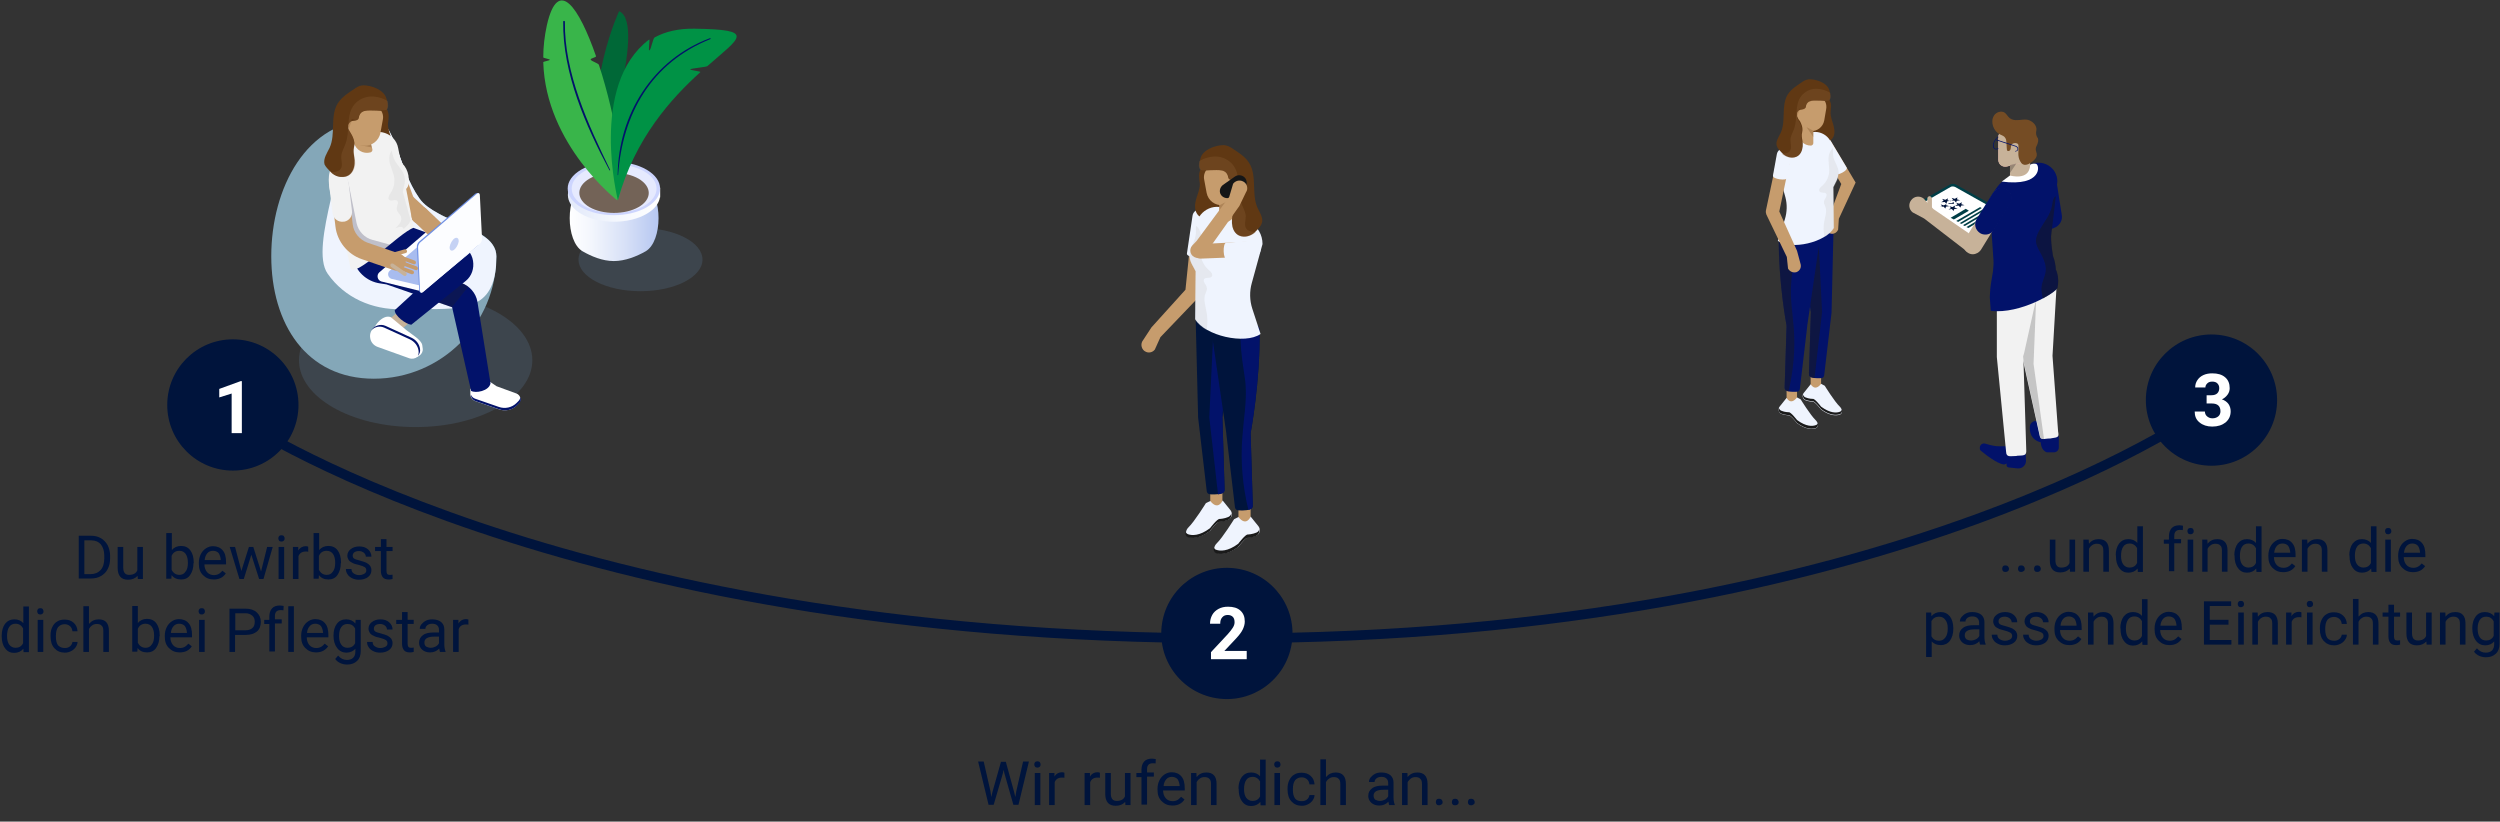 <?xml version="1.0" encoding="utf-8"?>
<!-- Generator: Adobe Illustrator 26.5.2, SVG Export Plug-In . SVG Version: 6.00 Build 0)  -->
<svg version="1.1" id="Ebene_1" xmlns="http://www.w3.org/2000/svg" xmlns:xlink="http://www.w3.org/1999/xlink" x="0px" y="0px"
	 viewBox="0 0 1028.5 338" style="enable-background:new 0 0 1028.5 338;" xml:space="preserve">
<rect x="0" y="0" width="1028.5" height="338" fill="#333333" stroke="none"/>
<style type="text/css">
	.st0{fill:none;}
	.st1{opacity:0.2;fill:#688DB8;enable-background:new    ;}
	.st2{fill:#84A7B8;}
	.st3{fill:#EFF4FE;}
	.st4{fill:#603813;}
	.st5{fill:#C7B299;}
	.st6{fill:#FFFFFF;}
	.st7{fill:#02126A;}
	.st8{fill:#C69C6D;}
	.st9{fill:url(#XMLID_00000087409345123824980030000013455420879102981288_);}
	.st10{opacity:0.3;}
	.st11{fill:#231F20;}
	.st12{fill:#FCFDFF;}
	.st13{fill:#A8BCEF;}
	.st14{fill:#F2F2F2;}
	.st15{opacity:0.3;fill:#48486A;enable-background:new    ;}
	.st16{fill:#6E8FE4;}
	.st17{fill:#C5D2F4;}
	.st18{opacity:0.3;fill:#754C24;enable-background:new    ;}
	.st19{fill:#8C6239;}
	.st20{fill:#CCCCCC;}
	.st21{fill:#006837;}
	.st22{fill:url(#XMLID_00000120533910795850500450000008225854137401608110_);}
	.st23{fill:url(#XMLID_00000083795470338268121620000014523028435896599709_);}
	.st24{fill:#CDD5FE;}
	.st25{fill:#E6EAFE;}
	.st26{fill:#736357;}
	.st27{fill:#39B54A;}
	.st28{fill:#009245;}
	.st29{fill:none;stroke:#00143C;stroke-width:4;stroke-linecap:round;stroke-miterlimit:10;}
	.st30{fill:#00143C;}
	.st31{enable-background:new    ;}
	.st32{fill:#1A1A1A;}
	.st33{opacity:0.5;fill:#1A1A1A;enable-background:new    ;}
	.st34{opacity:0.5;}
	.st35{fill:#003E46;}
	.st36{opacity:0.5;fill:#999999;enable-background:new    ;}
	.st37{fill:#F2B1B5;}
	.st38{fill:#754C24;}
	.st39{opacity:0.3;fill:#231F20;enable-background:new    ;}
	.st40{fill:#151617;}
</style>
<g id="Ebene_1_00000031898631567411093680000012735806706325550015_">
	<rect x="87.8" y="-150.9" class="st0" width="831.5" height="153.3"/>
	<g>
		<g>
			<ellipse class="st1" cx="171" cy="148.2" rx="48" ry="27.5"/>
			<path id="XMLID_1285_" class="st2" d="M204.2,105.4c0,27.8-22.6,50.4-50.4,50.4s-42.2-22.6-42.2-50.4s14.4-56.2,42.2-56.2
				c8.9,0,9.5,19.4,18.8,32.5C179.4,91.5,204.2,93.4,204.2,105.4z"/>
			<path class="st3" d="M153.8,49.1c-5.2,0-9.9,1-14.1,2.8c4.9,10.7-12.9,49.4-4.9,60.7c6.9,9.9,18.4,14.9,30.3,14.6
				c21.1-0.5,36.9,3,38.9-17.1c0.1-0.6,0.1-1.2,0.1-1.8c0-0.1,0-0.2,0-0.3c0-0.8,0.1-1.7,0.1-2.5c0-1.9-0.6-3.5-1.6-4.9
				c-0.8-1.2-1.9-2.2-3.3-3.2c-0.7-0.5-1.4-0.9-2.1-1.4c-1.9-1.1-4-2.2-6.2-3.2c-0.9-0.4-1.8-0.8-2.7-1.2c-1.8-0.8-3.6-1.6-5.3-2.4
				c-0.9-0.4-1.7-0.8-2.5-1.3c-3.3-1.8-6.1-3.7-7.9-6.2C163.3,68.5,162.7,49.1,153.8,49.1z"/>
			<g id="XMLID_971_">
				<g id="XMLID_00000163059254142839189370000013462480315779746467_">
					<path class="st4" d="M148.1,54.7c-0.1-1.2-0.4-2.5-0.4-3.7c0.1-3.2,2.5-5.8,4.8-8l5.3,0.1c1.3,1.2,2.1,3,2.1,4.8
						c0,1-0.2,1.9-0.3,2.9c-0.1,2.2,0.9,4.3,1.5,6.5s0.8,4.6-0.6,6.4c-0.6,0.7-1.4,1.3-2.2,1.7c-2.8,1.4-6.6,1.7-8.7-0.7
						c-1.1-1.3-1.4-3.1-1.5-4.8C148,58.1,148.2,56.4,148.1,54.7z"/>
				</g>
				
					<rect id="XMLID_1284_" x="159" y="128" transform="matrix(0.759 -0.651 0.651 0.759 -45.569 139.167)" class="st5" width="12.5" height="6.4"/>
				<path id="XMLID_1283_" class="st6" d="M195.5,165l9.8,3.4c2.5,0.9,5.4,0.3,7.3-1.6l0.8-0.8c1.3-1.3,0.8-3.4-0.9-4.1l-8.2-3
					L197,154l-3.5,6.2l0,2.1C193.6,163.5,194.4,164.6,195.5,165z"/>
				<path id="XMLID_1282_" class="st7" d="M213.3,165l-0.8,0.8c-1.9,1.9-4.8,2.5-7.3,1.6l-9.8-3.4c-0.8-0.3-1.4-0.9-1.7-1.7v0
					c0,1.2,0.8,2.3,1.9,2.7l9.8,3.4c2.5,0.9,5.4,0.3,7.3-1.6l0.8-0.8c0.8-0.7,0.9-1.8,0.6-2.6C214,164,213.7,164.6,213.3,165z"/>
				<g id="XMLID_1280_">
					<path id="XMLID_1281_" class="st8" d="M173.4,92.1c-1.1,0.2-2.2-0.1-3.1-0.9l-5.7-5.3c-1.4-1.3-1.5-3.6-0.1-5.1
						c1.4-1.4,3.6-1.5,5.1-0.2l5.7,5.3c1.4,1.3,1.5,3.6,0.1,5.1C174.8,91.6,174.1,92,173.4,92.1z"/>
				</g>
				<g id="XMLID_1278_">
					<path id="XMLID_1279_" class="st8" d="M167.8,86.8c-1.7,0.3-3.4-0.6-4-2.3L155.4,62c-0.7-1.8,0.3-3.9,2.1-4.6s3.9,0.3,4.6,2.1
						l8.3,22.5c0.7,1.8-0.3,3.9-2.1,4.6C168.2,86.7,168,86.7,167.8,86.8z"/>
				</g>
				<g id="XMLID_1276_">
					
						<linearGradient id="XMLID_00000019680376094880345930000006279519481451602093_" gradientUnits="userSpaceOnUse" x1="849.277" y1="1108.133" x2="859.882" y2="1108.133" gradientTransform="matrix(0.983 -0.185 -0.185 -0.983 -473.693 1314.864)">
						<stop  offset="0" style="stop-color:#9DB3ED"/>
						<stop  offset="1" style="stop-color:#FFFFFF"/>
					</linearGradient>
					<path id="XMLID_1277_" style="fill:url(#XMLID_00000019680376094880345930000006279519481451602093_);" d="M164.9,78.9
						c-1.9,0.4-3.9-0.6-4.6-2.5L155,62.1c-0.8-2.1,0.3-4.4,2.4-5.2s4.4,0.3,5.2,2.4l5.3,14.3c0.8,2.1-0.3,4.4-2.4,5.2
						C165.3,78.8,165.1,78.9,164.9,78.9z"/>
				</g>
				<g id="XMLID_1274_">
					<path id="XMLID_1275_" class="st7" d="M193.8,160.8l-7.8-34.4L159,117l-2.6-0.4c-5.7-0.8-10.2-5.1-11.2-10.7l-0.5-2.7
						c-0.6-2.9,1.4-5.7,4.3-6.3c2.9-0.6,5.7,1.4,6.3,4.3l0.1,0.5c0.2,1.1,0.7-0.1,1.8,0.1l4.9,2.6l27.7,12c3.4,1.2,6,4.2,6.6,7.7
						l5.4,33.6C201.2,160.9,195.6,161.9,193.8,160.8z"/>
				</g>
				<g id="XMLID_1272_" class="st10">
					<path id="XMLID_1273_" class="st11" d="M192.6,118c-0.9-0.7-1.8-1.2-2.9-1.6l-7.6-3.3l-9.4,8.7l13.2,4.6L192.6,118z"/>
				</g>
				<g id="XMLID_1270_">
					<path id="XMLID_1271_" class="st7" d="M169.2,133.6c-2.2-0.2-6.9-3.7-6.8-6l19.7-18.1l-23.1-4.6c-2.8-1-5.2-8.2-4.2-11
						s4.1-4.2,6.9-3.2l27.3,9.9c3,1.1,5.1,3.6,5.6,6.7s-0.5,6.2-2.9,8.2L169.2,133.6z"/>
				</g>
				<g id="XMLID_1266_">
					<path id="XMLID_1268_" class="st12" d="M174,120l-17.1-4.2c-1.7-0.5-2.1-2.7-0.8-3.8l21.4-18.4l19.7,7.2L174,120z"/>
					<path id="XMLID_1267_" class="st13" d="M175.9,118.2l-14.9-3.5c-1.4-0.5-1.8-2.3-0.7-3.3l19.6-16.8l17,6.2L175.9,118.2z"/>
				</g>
				<path id="XMLID_1269_" class="st14" d="M150.2,56.3l-11.9,10.2c-3.7,3.2-3.4,8-2.4,12.7c2.2,9.5,7.5,25.5,8.2,30.7
					c0.8,6,20.4-14.4,26.1-16.2l-6.4-32.8C162.7,54.8,155.1,52.1,150.2,56.3z"/>
				<path id="XMLID_999_" class="st15" d="M153.3,98.7c-3.3-0.8-5.9-3.6-6.6-6.9L143.3,75c-0.4-1.9-2.3-3.2-4.2-2.8
					c-1.9,0.4-3.2,2.3-2.8,4.2l3.2,16.1c0.4,1.3,0.8,2.6,1.1,3.9c1.9,4.6,6,8.1,10.9,9.3l2.2,0.6c2.2-1.7,4.6-3.7,6.9-5.6
					L153.3,98.7z"/>
				<g id="XMLID_997_">
					<path id="XMLID_998_" class="st8" d="M164,111.3c-0.6,0.1-1.2,0.1-1.8-0.1l-13.4-4.6c-5.8-2-10.1-7.3-10.8-13.4l-2-17
						c-0.2-2,1.2-3.8,3.1-4c2-0.2,3.7,1.2,4,3.1l2,17c0.4,3.4,2.8,6.3,6,7.5l13.4,4.6c1.9,0.6,2.9,2.7,2.2,4.6
						C166.3,110.2,165.2,111.1,164,111.3z"/>
				</g>
				<path id="XMLID_994_" class="st8" d="M170.1,108.7l-6.2-2.3c-0.4-0.2-0.6-0.6-0.5-1l0,0c0.1-0.4,0.6-0.6,1-0.5l6.2,2.3
					c0.4,0.2,0.6,0.6,0.5,1l0,0C171,108.7,170.6,108.8,170.1,108.7z"/>
				<path id="XMLID_993_" class="st8" d="M166.9,104.1l-6.4,1.8c-0.4,0.1-0.9-0.1-1-0.5l0,0c-0.1-0.4,0.1-0.9,0.5-1l6.4-1.8
					c0.4-0.1,0.9,0.1,1,0.5l0,0C167.6,103.6,167.3,104,166.9,104.1z"/>
				<path id="XMLID_992_" class="st8" d="M170.9,111.1l-6.2-2.3c-0.4-0.2-0.6-0.6-0.5-1l0,0c0.1-0.4,0.6-0.6,1-0.5l6.2,2.3
					c0.4,0.2,0.6,0.6,0.5,1l0,0C171.8,111.1,171.3,111.3,170.9,111.1z"/>
				<path id="XMLID_991_" class="st8" d="M169.3,112.8l-6.2-2.3c-0.4-0.2-0.6-0.6-0.5-1l0,0c0.1-0.4,0.6-0.6,1-0.5l6.2,2.3
					c0.4,0.2,0.6,0.6,0.5,1l0,0C170.2,112.7,169.7,112.9,169.3,112.8z"/>
				<path id="XMLID_990_" class="st5" d="M166.1,113.4l-5.2-3.6c-0.3-0.2-0.4-0.7-0.2-1.1l0,0c0.2-0.3,0.7-0.4,1.1-0.2l5.2,3.6
					c0.3,0.2,0.4,0.7,0.2,1.1l0,0C166.9,113.6,166.5,113.6,166.1,113.4z"/>
				<g id="XMLID_988_">
					<path id="XMLID_989_" class="st8" d="M181.3,99.5c-1.1,0.2-2.2-0.1-3.1-0.9l-7.8-7.4c-1.4-1.3-1.5-3.6-0.1-5.1
						c1.4-1.4,3.6-1.5,5.1-0.2l7.8,7.4c1.4,1.3,1.5,3.6,0.1,5.1C182.7,99,182,99.3,181.3,99.5z"/>
				</g>
				<g id="XMLID_984_">
					<path id="XMLID_987_" class="st16" d="M196.9,79.4l-0.4,0c-0.4,0-0.7,0.1-1,0.3l-23.2,19.8c-0.5,0.5-0.9,1.4-0.8,2.1l1,18.2
						c0,0.2,0.1,0.3,0.3,0.4l0.4,0.2l23.8-20.5c0.6-0.5,0.9-1.4,0.8-2.1L196.9,79.4z"/>
					<path id="XMLID_986_" class="st12" d="M197.4,80.1c-0.1-0.7-0.7-0.9-1.2-0.4l-23.4,20.1c-0.5,0.5-0.9,1.4-0.8,2.1l0.8,17.9
						c0.1,0.7,0.7,0.9,1.2,0.4l23.5-20c0.5-0.5,0.9-1.4,0.8-2.1L197.4,80.1z"/>
					<path id="XMLID_985_" class="st17" d="M187.1,98c-1,0.6-1.9,2.2-2.1,3.5s0.6,2,1.6,1.4c1-0.6,1.9-2.2,2.1-3.5
						C188.8,98.1,188.1,97.5,187.1,98z"/>
				</g>
				<g id="XMLID_972_">
					<path id="XMLID_975_" class="st6" d="M160.8,130.5l6.5,5.4c2,1.6,6,3.9,6.4,6l0.2,1.4c0.4,2.2-2.1,4.4-4.5,3.5l-13.1-4.7
						c-1.6-0.6-2.8-2-3-3.7l0,0C152.6,134.9,157.4,129,160.8,130.5z"/>
					<path id="XMLID_974_" class="st6" d="M158.8,134.1l10.5,4.8c1.9,0.9,3.3,2.6,3.6,4.7l0,0c0.4,2.6-2,4.6-4.5,3.8l-13.1-4.7
						c-1.6-0.6-2.8-2-3-3.7l0,0C151.7,135.4,155.4,132.6,158.8,134.1z"/>
					<path id="XMLID_973_" class="st7" d="M169.2,138.9l-10.5-4.8c-2.3-1.1-4.9,0-6,1.9c1.3-1.5,3.4-2.1,5.4-1.2l10.5,4.8
						c1.9,0.9,3.3,2.6,3.6,4.7l0,0c0.1,0.8,0,1.5-0.3,2.1c0.7-0.7,1.1-1.8,0.9-2.9l0,0C172.5,141.5,171.2,139.8,169.2,138.9z"/>
				</g>
				<path id="XMLID_995_" class="st14" d="M141.6,91.2c-0.1,0-0.2,0-0.3,0c-2.2,0.3-4.2-1.3-4.5-3.5l-1.4-11.6
					c-0.3-2.2,1.3-4.2,3.5-4.5c2.2-0.3,4.2,1.3,4.5,3.5l1.4,11.6C145.1,88.9,143.7,90.8,141.6,91.2z"/>
				<path id="XMLID_00000130614486175299563300000004037237528752953226_" class="st8" d="M152.4,62.7L152.4,62.7
					c0.6-0.2,0.9-0.7,0.8-1.3l-2.6-9.7l-6.4,1.7l1.4,5.3C146.4,61.7,149.4,63.5,152.4,62.7z"/>
				<polygon id="XMLID_00000128481894746825914890000004807052559677967782_" class="st18" points="152.1,56.9 143.7,58.8 153,60.7 
									"/>
				<path id="XMLID_00000113335338092538082280000009064643856582493347_" class="st8" d="M157.5,49.2l-1,5.5
					c-0.6,3.2-3.6,5.5-6.8,5.2l-3.1-0.3c-1.2-0.1-2.2-1.1-2.3-2.3L142,46.9c-0.2-1.8,2.1-4,3.8-4.7l2.5-1c1.4-0.6,2.9-0.3,4.1,0.5
					l3.1,2.4C157.1,45.3,157.9,47.3,157.5,49.2z"/>
				<g id="XMLID_00000116200472275721560160000007517370058057646225_">
					<path class="st4" d="M135.6,60.8c2.6-5.7,0.1-12.9,3.3-18.2c1.8-2.9,4.9-4.7,7.6-6.5c1-0.7,2.1-1,3.2-1c3,0.1,7.2,1.5,8.8,4.3
						c0.7,1.2,1.6,4.8,0.3,5.9c-0.8,0.6-3,0.2-3.9,0.2c-3.4,0-6.7-0.7-7.3,3c-0.1,0.9-1.4,1.2-2.1,1.2c-1.1,0-2,0.8-2.2,1.9
						c0,0,0,0.7,0,0.7c-0.1,0.9,0.8,2.1,1.2,2.8c0.2,0.4,0.5,0.8,0.7,1.4c0.6,1.3,0.8,2.8,0.4,4.2c-0.3,1.2-0.1,2.5,0.1,3.8
						c0.7,3.7-0.4,8.6-5.4,8.3c-1.9-0.1-3.5-1.1-4.7-2.5c-0.7-0.8-1.6-1.6-2.1-2.7C132.9,65.2,134.6,62.9,135.6,60.8z"/>
				</g>
				<g class="st10">
					<path class="st19" d="M153.8,45.4c0.9,0,4.5,0.2,5.3-0.3c0.8-0.6,0.6-2.2,0.4-3.5c-2.2-1.4-5.5-2.2-8-1.8
						c-2.5,0.4-4.9,1.8-6.3,4c-2.8,4.3-1.2,10.3-3,15.2c-0.6,1.8-1.7,3.5-1.8,5.3c-0.1,1.9,0.9,4.1-0.5,5.5c-0.9,0.9-2.4,1-3.7,1.1
						c1.1,0.9,2.1,1.4,3.5,1.8c4.6,1.1,7.1-3.4,6.3-7.1c-0.3-1.8-0.6-3.5-0.4-4.6c0.7-3.2-0.7-4.9-2.1-7.4c-0.3-0.5,1.2-3.3,1.1-3.9
						c-0.4-1.8,2.4,0.8,2.8-1.1C148.1,45,150.4,45.4,153.8,45.4z"/>
				</g>
				
					<ellipse transform="matrix(0.949 -0.316 0.316 0.949 -14.514 55.225)" class="st14" cx="162.8" cy="72.3" rx="5.1" ry="7"/>
				<g id="XMLID_00000085220943460286626070000002815596904694991798_" class="st10">
					<path class="st20" d="M163.3,93.3c1.9-1.9,2.3-3.3,1.2-5c-0.5-0.7-1.2-1.4-1.3-2.3c-0.1-1.2,1.1-2.8,0.1-3.5
						c-0.9-0.6-2.2,0.4-3.1-0.2c-0.9-0.6-0.1-2,0.5-2.9c1.2-1.8,1.8-4.1,1.5-6.3c-0.4-2.4-1.6-4.5-2-6.8c-0.2-1.5,0.1-3.2,0.9-4.3
						c0.1,0.2,0.2,0.4,0.2,0.7l0.4,1.5c0.3,1.2,0.9,2.3,1.6,3.2l1.8,2.4c1.3,1.7,1.8,3.9,1.3,6l-0.7,3.1l3.2,11.6
						c-0.5,1.7-1.2,2.1-2.8,3.7C165.1,91.9,161.5,95.1,163.3,93.3z"/>
				</g>
			</g>
			<g>
				<ellipse class="st1" cx="263.5" cy="106.8" rx="25.5" ry="13"/>
				<path class="st21" d="M254.7,4.6c0,0-14.2,29.9-8.7,65.3C246,69.9,266.7,9.8,254.7,4.6z"/>
				
					<linearGradient id="XMLID_00000014613991755199124510000016652836804125412767_" gradientUnits="userSpaceOnUse" x1="234.298" y1="249.801" x2="270.923" y2="249.801" gradientTransform="matrix(1 0 0 -1 0 340)">
					<stop  offset="0" style="stop-color:#FFFFFF"/>
					<stop  offset="0.226" style="stop-color:#F4F7FD"/>
					<stop  offset="0.619" style="stop-color:#D8E1F7"/>
					<stop  offset="1" style="stop-color:#B6C7F1"/>
				</linearGradient>
				<path id="XMLID_547_" style="fill:url(#XMLID_00000014613991755199124510000016652836804125412767_);" d="M265.6,103.4
					c7.1-4.1,7.1-23.2,0-27.3c-7.1-4.1-18.8-4.1-25.9,0c-7.1,4.1-7.1,23.2,0,27.3c3.5,2,8.1,4,12.8,4
					C257.2,107.4,261.9,105.5,265.6,103.4z"/>
				
					<linearGradient id="XMLID_00000035528595208549104570000010597921974056304043_" gradientUnits="userSpaceOnUse" x1="233.613" y1="259.68" x2="271.59" y2="259.68" gradientTransform="matrix(1 0 0 -1 0 340)">
					<stop  offset="0" style="stop-color:#E2E9FA"/>
					<stop  offset="0.537" style="stop-color:#F4F7FD"/>
					<stop  offset="1" style="stop-color:#FFFFFF"/>
				</linearGradient>
				<path id="XMLID_546_" style="fill:url(#XMLID_00000035528595208549104570000010597921974056304043_);" d="M271.6,80.5
					c0-0.1,0-0.2,0-0.4v-2.9h-0.7c-0.9-1.7-2.5-3.3-4.8-4.7c-7.4-4.3-19.5-4.3-26.9,0c-2.3,1.3-3.9,3-4.8,4.7h-0.7v2.1
					c-0.1,0.6-0.1,1.2,0,1.8v0.1l0,0c0.4,2.5,2.2,4.9,5.4,6.8c7.4,4.3,19.5,4.3,26.9,0c3.3-1.9,5.1-4.3,5.5-6.8h0.1L271.6,80.5
					L271.6,80.5z"/>
				<path id="XMLID_545_" class="st24" d="M266,85.3c7.4-4.3,7.4-11.2,0-15.5s-19.5-4.3-26.9,0c-7.4,4.3-7.4,11.2,0,15.5
					C246.5,89.6,258.6,89.6,266,85.3z"/>
				<path id="XMLID_544_" class="st25" d="M265,84.7c6.8-3.9,6.8-10.3,0-14.2s-17.9-3.9-24.7,0s-6.8,10.3,0,14.2
					C247,88.6,258.1,88.6,265,84.7z"/>
				<path id="XMLID_543_" class="st26" d="M262.7,85.2c5.6-3.2,5.6-8.4,0-11.7c-5.6-3.2-14.7-3.2-20.2,0s-5.6,8.4,0,11.7
					C248,88.4,257.1,88.4,262.7,85.2z"/>
				<path class="st27" d="M253.9,82.4c0,0-29.4-22.8-30.4-56.8c0-0.3,2.7-0.7,2.7-1c0-0.3-2.7-0.7-2.7-1c0-4.3,0.5-8.7,1.5-13.3
					c4.6-20.1,13.2-7.3,20.2,12.8c0.2,0.5-2.4,0.9-2.2,1.4c0.2,0.7,3.2,1.5,3.4,2.2C253.5,48.4,258.2,76.7,253.9,82.4z"/>
				<g>
					<path class="st7" d="M251,69.9c-9-18.6-18.9-39.8-18.6-61c0-0.4-0.7-0.4-0.7,0c-0.3,21,9.2,42.8,19,61.1
						C250.8,70.2,251.1,70.1,251,69.9L251,69.9z"/>
				</g>
				<path class="st28" d="M254.2,82.4c0,0-12-47.3,12.8-66.1c0.6-0.5-0.5,4.9,0.2,4.4c0.7-0.5,1.4-4.9,2.1-5.3
					c4.4-2.4,9.8-3.7,16.4-3.6c25.4,0.4,19.1,3.3,5.3,15.4c-0.5,0.4-6.5,0.9-7,1.3c-0.4,0.4,4.5,0.8,4.1,1.2
					C276.5,40.2,261.2,56.7,254.2,82.4z"/>
				<g>
					<path class="st7" d="M254.3,72c1.8-25.4,13.8-46.2,37.9-55.9c0.3-0.1,0.1-0.5-0.1-0.4c-23.6,8.8-37.7,31.3-38,56.3
						C254.1,72.1,254.3,72.1,254.3,72L254.3,72z"/>
				</g>
			</g>
		</g>
		<g>
			<g>
				<path class="st29" d="M912.2,164.9c0,0-129.9,97.7-406.9,97.7s-409-91.5-409-91.5"/>
			</g>
		</g>
		
			<ellipse transform="matrix(0.16 -0.987 0.987 0.16 166.76 717.143)" class="st30" cx="504.8" cy="260.6" rx="27" ry="27"/>
		<circle class="st30" cx="95.8" cy="166.6" r="27"/>
		<circle class="st30" cx="909.8" cy="164.6" r="27"/>
		<g class="st31">
			<path class="st6" d="M99.5,178.2h-4.2v-16.3l-5.1,1.6V160l8.8-3.2h0.5V178.2z"/>
		</g>
		<g class="st31">
			<path class="st30" d="M32.4,238.2v-17.8h5c1.5,0,2.9,0.3,4.1,1c1.2,0.7,2.1,1.7,2.8,2.9c0.6,1.3,1,2.7,1,4.3v1.1
				c0,1.7-0.3,3.1-1,4.4c-0.6,1.3-1.6,2.2-2.8,2.9c-1.2,0.7-2.6,1-4.2,1H32.4z M34.7,222.3v13.9h2.5c1.8,0,3.2-0.6,4.2-1.7
				c1-1.1,1.5-2.7,1.5-4.8v-1c0-2-0.5-3.6-1.4-4.7c-0.9-1.1-2.3-1.7-4-1.7H34.7z"/>
			<path class="st30" d="M56.6,236.9c-0.9,1-2.2,1.6-3.9,1.6c-1.4,0-2.5-0.4-3.2-1.2c-0.7-0.8-1.1-2-1.1-3.6V225h2.3v8.5
				c0,2,0.8,3,2.4,3c1.7,0,2.9-0.6,3.4-1.9V225h2.3v13.2h-2.1L56.6,236.9z"/>
			<path class="st30" d="M79.6,231.7c0,2-0.5,3.6-1.4,4.9s-2.2,1.8-3.7,1.8c-1.7,0-3-0.6-3.9-1.8l-0.1,1.5h-2.1v-18.8h2.3v7
				c0.9-1.1,2.2-1.7,3.8-1.7c1.6,0,2.9,0.6,3.8,1.8c0.9,1.2,1.4,2.9,1.4,5V231.7z M77.3,231.5c0-1.5-0.3-2.7-0.9-3.6
				c-0.6-0.8-1.4-1.3-2.6-1.3c-1.5,0-2.6,0.7-3.2,2.1v5.7c0.7,1.4,1.8,2.1,3.2,2.1c1.1,0,1.9-0.4,2.5-1.3
				C77,234.4,77.3,233.2,77.3,231.5z"/>
			<path class="st30" d="M87.9,238.4c-1.8,0-3.2-0.6-4.4-1.8s-1.7-2.7-1.7-4.7v-0.4c0-1.3,0.3-2.5,0.8-3.5c0.5-1,1.2-1.8,2.1-2.4
				c0.9-0.6,1.9-0.9,2.9-0.9c1.7,0,3.1,0.6,4,1.7c1,1.1,1.4,2.8,1.4,4.9v0.9h-8.9c0,1.3,0.4,2.4,1.1,3.2c0.7,0.8,1.7,1.2,2.8,1.2
				c0.8,0,1.5-0.2,2-0.5c0.6-0.3,1-0.8,1.5-1.3l1.4,1.1C91.8,237.6,90.1,238.4,87.9,238.4z M87.6,226.6c-0.9,0-1.7,0.3-2.3,1
				c-0.6,0.7-1,1.6-1.1,2.8h6.6v-0.2c-0.1-1.1-0.4-2-0.9-2.7C89.3,226.9,88.6,226.6,87.6,226.6z"/>
			<path class="st30" d="M107.4,235.1l2.5-10.1h2.3l-3.8,13.2h-1.8l-3.2-10l-3.1,10h-1.8L94.5,225h2.2l2.6,9.9l3.1-9.9h1.8
				L107.4,235.1z"/>
			<path class="st30" d="M114.5,221.5c0-0.4,0.1-0.7,0.3-0.9c0.2-0.3,0.6-0.4,1-0.4s0.8,0.1,1,0.4c0.2,0.3,0.3,0.6,0.3,0.9
				c0,0.4-0.1,0.7-0.3,0.9c-0.2,0.2-0.6,0.4-1,0.4s-0.8-0.1-1-0.4C114.6,222.1,114.5,221.8,114.5,221.5z M116.9,238.2h-2.3V225h2.3
				V238.2z"/>
			<path class="st30" d="M126.9,227c-0.3-0.1-0.7-0.1-1.1-0.1c-1.5,0-2.5,0.6-3,1.9v9.4h-2.3V225h2.2l0,1.5c0.7-1.2,1.8-1.8,3.1-1.8
				c0.4,0,0.8,0.1,1,0.2V227z"/>
			<path class="st30" d="M140.2,231.7c0,2-0.5,3.6-1.4,4.9s-2.2,1.8-3.7,1.8c-1.7,0-3-0.6-3.9-1.8l-0.1,1.5H129v-18.8h2.3v7
				c0.9-1.1,2.2-1.7,3.8-1.7c1.6,0,2.9,0.6,3.8,1.8c0.9,1.2,1.4,2.9,1.4,5V231.7z M137.9,231.5c0-1.5-0.3-2.7-0.9-3.6
				c-0.6-0.8-1.4-1.3-2.6-1.3c-1.5,0-2.6,0.7-3.2,2.1v5.7c0.7,1.4,1.8,2.1,3.2,2.1c1.1,0,1.9-0.4,2.5-1.3
				C137.6,234.4,137.9,233.2,137.9,231.5z"/>
			<path class="st30" d="M150.7,234.7c0-0.6-0.2-1.1-0.7-1.4c-0.5-0.3-1.3-0.6-2.4-0.9c-1.1-0.2-2.1-0.5-2.7-0.9
				c-0.7-0.3-1.2-0.7-1.5-1.2c-0.3-0.5-0.5-1-0.5-1.7c0-1.1,0.5-2,1.4-2.7c0.9-0.7,2.1-1.1,3.5-1.1c1.5,0,2.7,0.4,3.6,1.2
				c0.9,0.8,1.4,1.8,1.4,3h-2.3c0-0.6-0.3-1.2-0.8-1.6c-0.5-0.4-1.2-0.7-2-0.7c-0.8,0-1.5,0.2-1.9,0.5s-0.7,0.8-0.7,1.4
				c0,0.5,0.2,1,0.6,1.2c0.4,0.3,1.2,0.5,2.3,0.8c1.1,0.3,2,0.6,2.7,0.9c0.7,0.4,1.2,0.8,1.6,1.3c0.3,0.5,0.5,1.1,0.5,1.8
				c0,1.2-0.5,2.1-1.4,2.8c-0.9,0.7-2.2,1.1-3.7,1.1c-1.1,0-2-0.2-2.8-0.6c-0.8-0.4-1.5-0.9-1.9-1.6c-0.5-0.7-0.7-1.4-0.7-2.2h2.3
				c0,0.8,0.3,1.4,0.9,1.8c0.6,0.4,1.3,0.7,2.2,0.7c0.9,0,1.5-0.2,2.1-0.5C150.4,235.7,150.7,235.3,150.7,234.7z"/>
			<path class="st30" d="M159,221.8v3.2h2.5v1.7H159v8.2c0,0.5,0.1,0.9,0.3,1.2s0.6,0.4,1.1,0.4c0.3,0,0.6,0,1.1-0.1v1.8
				c-0.6,0.2-1.2,0.2-1.7,0.2c-1,0-1.8-0.3-2.3-0.9c-0.5-0.6-0.8-1.5-0.8-2.6v-8.2h-2.4V225h2.4v-3.2H159z"/>
		</g>
		<g class="st31">
			<path class="st30" d="M0.7,261.5c0-2,0.5-3.7,1.4-4.9c1-1.2,2.2-1.8,3.8-1.8c1.5,0,2.8,0.5,3.7,1.6v-6.9h2.3v18.8H9.7l-0.1-1.4
				c-0.9,1.1-2.2,1.7-3.8,1.7c-1.5,0-2.8-0.6-3.7-1.9c-1-1.3-1.4-2.9-1.4-4.9V261.5z M2.9,261.7c0,1.5,0.3,2.7,0.9,3.5
				c0.6,0.8,1.5,1.3,2.6,1.3c1.4,0,2.5-0.6,3.1-1.9v-6.1c-0.7-1.2-1.7-1.9-3.1-1.9c-1.1,0-2,0.4-2.6,1.3
				C3.2,258.8,2.9,260,2.9,261.7z"/>
			<path class="st30" d="M15.3,251.5c0-0.4,0.1-0.7,0.3-0.9c0.2-0.3,0.6-0.4,1-0.4s0.8,0.1,1,0.4c0.2,0.3,0.3,0.6,0.3,0.9
				c0,0.4-0.1,0.7-0.3,0.9c-0.2,0.2-0.6,0.4-1,0.4s-0.8-0.1-1-0.4C15.4,252.1,15.3,251.8,15.3,251.5z M17.8,268.2h-2.3V255h2.3
				V268.2z"/>
			<path class="st30" d="M26.7,266.6c0.8,0,1.5-0.2,2.1-0.7c0.6-0.5,0.9-1.1,1-1.8h2.1c0,0.8-0.3,1.5-0.8,2.2
				c-0.5,0.7-1.1,1.2-1.9,1.6c-0.8,0.4-1.6,0.6-2.5,0.6c-1.8,0-3.2-0.6-4.3-1.8c-1.1-1.2-1.6-2.8-1.6-4.9v-0.4
				c0-1.3,0.2-2.4,0.7-3.4c0.5-1,1.1-1.8,2-2.3c0.9-0.6,1.9-0.8,3.1-0.8c1.5,0,2.7,0.4,3.7,1.3c1,0.9,1.5,2,1.6,3.5h-2.1
				c-0.1-0.9-0.4-1.6-1-2.1c-0.6-0.5-1.3-0.8-2.2-0.8c-1.1,0-2,0.4-2.7,1.2c-0.6,0.8-0.9,2-0.9,3.6v0.4c0,1.5,0.3,2.7,0.9,3.5
				C24.6,266.2,25.5,266.6,26.7,266.6z"/>
			<path class="st30" d="M36.7,256.6c1-1.2,2.3-1.8,3.9-1.8c2.8,0,4.2,1.6,4.2,4.7v8.7h-2.3v-8.7c0-1-0.2-1.7-0.7-2.1
				c-0.4-0.5-1.1-0.7-2-0.7c-0.7,0-1.4,0.2-1.9,0.6c-0.6,0.4-1,0.9-1.3,1.5v9.4h-2.3v-18.8h2.3V256.6z"/>
			<path class="st30" d="M65.6,261.7c0,2-0.5,3.6-1.4,4.9s-2.2,1.8-3.7,1.8c-1.7,0-3-0.6-3.9-1.8l-0.1,1.5h-2.1v-18.8h2.3v7
				c0.9-1.1,2.2-1.7,3.8-1.7c1.6,0,2.9,0.6,3.8,1.8c0.9,1.2,1.4,2.9,1.4,5V261.7z M63.4,261.5c0-1.5-0.3-2.7-0.9-3.6
				c-0.6-0.8-1.4-1.3-2.6-1.3c-1.5,0-2.6,0.7-3.2,2.1v5.7c0.7,1.4,1.8,2.1,3.2,2.1c1.1,0,1.9-0.4,2.5-1.3
				C63.1,264.4,63.4,263.2,63.4,261.5z"/>
			<path class="st30" d="M73.9,268.4c-1.8,0-3.2-0.6-4.4-1.8s-1.7-2.7-1.7-4.7v-0.4c0-1.3,0.3-2.5,0.8-3.5c0.5-1,1.2-1.8,2.1-2.4
				c0.9-0.6,1.9-0.9,2.9-0.9c1.7,0,3.1,0.6,4,1.7c1,1.1,1.4,2.8,1.4,4.9v0.9h-8.9c0,1.3,0.4,2.4,1.1,3.2c0.7,0.8,1.7,1.2,2.8,1.2
				c0.8,0,1.5-0.2,2-0.5c0.6-0.3,1-0.8,1.5-1.3l1.4,1.1C77.8,267.6,76.2,268.4,73.9,268.4z M73.7,256.6c-0.9,0-1.7,0.3-2.3,1
				c-0.6,0.7-1,1.6-1.1,2.8h6.6v-0.2c-0.1-1.1-0.4-2-0.9-2.7C75.4,256.9,74.6,256.6,73.7,256.6z"/>
			<path class="st30" d="M81.7,251.5c0-0.4,0.1-0.7,0.3-0.9c0.2-0.3,0.6-0.4,1-0.4s0.8,0.1,1,0.4c0.2,0.3,0.3,0.6,0.3,0.9
				c0,0.4-0.1,0.7-0.3,0.9c-0.2,0.2-0.6,0.4-1,0.4s-0.8-0.1-1-0.4C81.8,252.1,81.7,251.8,81.7,251.5z M84.2,268.2h-2.3V255h2.3
				V268.2z"/>
			<path class="st30" d="M96.7,261.2v7h-2.3v-17.8h6.6c1.9,0,3.5,0.5,4.6,1.5c1.1,1,1.7,2.3,1.7,3.9c0,1.7-0.5,3.1-1.6,4
				c-1.1,0.9-2.6,1.4-4.6,1.4H96.7z M96.7,259.3h4.2c1.3,0,2.2-0.3,2.9-0.9c0.7-0.6,1-1.4,1-2.6c0-1.1-0.3-1.9-1-2.5
				c-0.7-0.6-1.6-1-2.7-1h-4.3V259.3z"/>
			<path class="st30" d="M110.8,268.2v-11.5h-2.1V255h2.1v-1.4c0-1.4,0.4-2.5,1.1-3.3s1.8-1.2,3.2-1.2c0.5,0,1,0.1,1.6,0.2l-0.1,1.8
				c-0.4-0.1-0.8-0.1-1.2-0.1c-0.7,0-1.3,0.2-1.7,0.6c-0.4,0.4-0.6,1-0.6,1.8v1.4h2.8v1.7h-2.8v11.5H110.8z"/>
			<path class="st30" d="M120.9,268.2h-2.3v-18.8h2.3V268.2z"/>
			<path class="st30" d="M130,268.4c-1.8,0-3.2-0.6-4.4-1.8s-1.7-2.7-1.7-4.7v-0.4c0-1.3,0.3-2.5,0.8-3.5c0.5-1,1.2-1.8,2.1-2.4
				c0.9-0.6,1.9-0.9,2.9-0.9c1.7,0,3.1,0.6,4,1.7c1,1.1,1.4,2.8,1.4,4.9v0.9h-8.9c0,1.3,0.4,2.4,1.1,3.2c0.7,0.8,1.7,1.2,2.8,1.2
				c0.8,0,1.5-0.2,2-0.5c0.6-0.3,1-0.8,1.5-1.3l1.4,1.1C133.8,267.6,132.2,268.4,130,268.4z M129.7,256.6c-0.9,0-1.7,0.3-2.3,1
				c-0.6,0.7-1,1.6-1.1,2.8h6.6v-0.2c-0.1-1.1-0.4-2-0.9-2.7C131.4,256.9,130.6,256.6,129.7,256.6z"/>
			<path class="st30" d="M137.2,261.5c0-2.1,0.5-3.7,1.4-4.9s2.2-1.8,3.8-1.8c1.6,0,2.9,0.6,3.8,1.7l0.1-1.5h2.1v12.9
				c0,1.7-0.5,3.1-1.5,4c-1,1-2.4,1.5-4.1,1.5c-1,0-1.9-0.2-2.8-0.6c-0.9-0.4-1.6-1-2.1-1.7l1.2-1.4c1,1.2,2.2,1.8,3.6,1.8
				c1.1,0,2-0.3,2.6-0.9c0.6-0.6,0.9-1.5,0.9-2.6v-1.1c-0.9,1-2.1,1.6-3.7,1.6c-1.5,0-2.8-0.6-3.8-1.9
				C137.7,265.3,137.2,263.6,137.2,261.5z M139.5,261.7c0,1.5,0.3,2.7,0.9,3.5c0.6,0.9,1.5,1.3,2.6,1.3c1.4,0,2.5-0.6,3.1-1.9v-6
				c-0.7-1.3-1.7-1.9-3.1-1.9c-1.1,0-2,0.4-2.6,1.3C139.8,258.8,139.5,260,139.5,261.7z"/>
			<path class="st30" d="M159.4,264.7c0-0.6-0.2-1.1-0.7-1.4c-0.5-0.3-1.3-0.6-2.4-0.9c-1.1-0.2-2.1-0.5-2.7-0.9
				c-0.7-0.3-1.2-0.7-1.5-1.2c-0.3-0.5-0.5-1-0.5-1.7c0-1.1,0.5-2,1.4-2.7c0.9-0.7,2.1-1.1,3.5-1.1c1.5,0,2.7,0.4,3.6,1.2
				c0.9,0.8,1.4,1.8,1.4,3h-2.3c0-0.6-0.3-1.2-0.8-1.6c-0.5-0.4-1.2-0.7-2-0.7c-0.8,0-1.5,0.2-1.9,0.5s-0.7,0.8-0.7,1.4
				c0,0.5,0.2,1,0.6,1.2c0.4,0.3,1.2,0.5,2.3,0.8c1.1,0.3,2,0.6,2.7,0.9c0.7,0.4,1.2,0.8,1.6,1.3c0.3,0.5,0.5,1.1,0.5,1.8
				c0,1.2-0.5,2.1-1.4,2.8c-0.9,0.7-2.2,1.1-3.7,1.1c-1.1,0-2-0.2-2.8-0.6c-0.8-0.4-1.5-0.9-1.9-1.6c-0.5-0.7-0.7-1.4-0.7-2.2h2.3
				c0,0.8,0.3,1.4,0.9,1.8c0.6,0.4,1.3,0.7,2.2,0.7c0.9,0,1.5-0.2,2.1-0.5C159.2,265.7,159.4,265.3,159.4,264.7z"/>
			<path class="st30" d="M167.7,251.8v3.2h2.5v1.7h-2.5v8.2c0,0.5,0.1,0.9,0.3,1.2s0.6,0.4,1.1,0.4c0.3,0,0.6,0,1.1-0.1v1.8
				c-0.6,0.2-1.2,0.2-1.7,0.2c-1,0-1.8-0.3-2.3-0.9c-0.5-0.6-0.8-1.5-0.8-2.6v-8.2H163V255h2.4v-3.2H167.7z"/>
			<path class="st30" d="M181,268.2c-0.1-0.3-0.2-0.7-0.3-1.4c-1,1.1-2.3,1.6-3.8,1.6c-1.3,0-2.4-0.4-3.2-1.1
				c-0.8-0.7-1.3-1.7-1.3-2.8c0-1.4,0.5-2.4,1.6-3.2c1-0.8,2.5-1.1,4.4-1.1h2.2v-1c0-0.8-0.2-1.4-0.7-1.9c-0.5-0.5-1.2-0.7-2.1-0.7
				c-0.8,0-1.5,0.2-2,0.6c-0.5,0.4-0.8,0.9-0.8,1.5h-2.3c0-0.7,0.2-1.3,0.7-1.9c0.5-0.6,1.1-1.1,1.9-1.5c0.8-0.4,1.7-0.5,2.6-0.5
				c1.5,0,2.7,0.4,3.6,1.1c0.9,0.8,1.3,1.8,1.3,3.1v6.1c0,1.2,0.2,2.2,0.5,2.9v0.2H181z M177.2,266.5c0.7,0,1.4-0.2,2-0.5
				s1.1-0.8,1.4-1.4v-2.7h-1.8c-2.8,0-4.2,0.8-4.2,2.4c0,0.7,0.2,1.3,0.7,1.7C175.9,266.3,176.5,266.5,177.2,266.5z"/>
			<path class="st30" d="M192.8,257c-0.3-0.1-0.7-0.1-1.1-0.1c-1.5,0-2.5,0.6-3,1.9v9.4h-2.3V255h2.2l0,1.5c0.7-1.2,1.8-1.8,3.1-1.8
				c0.4,0,0.8,0.1,1,0.2V257z"/>
		</g>
		<g class="st31">
			<path class="st6" d="M512.8,271.2h-14.6v-2.9l6.9-7.4c0.9-1,1.6-1.9,2.1-2.7s0.7-1.5,0.7-2.2c0-0.9-0.2-1.7-0.7-2.2
				c-0.5-0.5-1.2-0.8-2.1-0.8c-1,0-1.7,0.3-2.3,1c-0.6,0.7-0.8,1.5-0.8,2.6h-4.2c0-1.3,0.3-2.5,0.9-3.6s1.5-1.9,2.6-2.5
				s2.4-0.9,3.9-0.9c2.2,0,3.9,0.5,5.1,1.6s1.8,2.5,1.8,4.5c0,1.1-0.3,2.1-0.8,3.2s-1.5,2.4-2.8,3.8l-4.8,5.1h9.2V271.2z"/>
		</g>
		<g class="st31">
			<path class="st30" d="M407.5,325.6l0.3,2.3l0.5-2.1l3.5-12.4h2l3.4,12.4l0.5,2.1l0.4-2.4l2.8-12.2h2.4l-4.3,17.8h-2.1l-3.7-13
				l-0.3-1.4l-0.3,1.4l-3.8,13h-2.1l-4.3-17.8h2.3L407.5,325.6z"/>
			<path class="st30" d="M425.5,314.5c0-0.4,0.1-0.7,0.3-0.9c0.2-0.3,0.6-0.4,1-0.4s0.8,0.1,1,0.4c0.2,0.3,0.3,0.6,0.3,0.9
				c0,0.4-0.1,0.7-0.3,0.9c-0.2,0.2-0.6,0.4-1,0.4s-0.8-0.1-1-0.4C425.6,315.1,425.5,314.8,425.5,314.5z M428,331.2h-2.3V318h2.3
				V331.2z"/>
			<path class="st30" d="M438,320c-0.3-0.1-0.7-0.1-1.1-0.1c-1.5,0-2.5,0.6-3,1.9v9.4h-2.3V318h2.2l0,1.5c0.7-1.2,1.8-1.8,3.1-1.8
				c0.4,0,0.8,0.1,1,0.2V320z"/>
			<path class="st30" d="M452.6,320c-0.3-0.1-0.7-0.1-1.1-0.1c-1.5,0-2.5,0.6-3,1.9v9.4h-2.3V318h2.2l0,1.5c0.7-1.2,1.8-1.8,3.1-1.8
				c0.4,0,0.8,0.1,1,0.2V320z"/>
			<path class="st30" d="M462.9,329.9c-0.9,1-2.2,1.6-3.9,1.6c-1.4,0-2.5-0.4-3.2-1.2c-0.7-0.8-1.1-2-1.1-3.6V318h2.3v8.5
				c0,2,0.8,3,2.4,3c1.7,0,2.9-0.6,3.4-1.9V318h2.3v13.2h-2.1L462.9,329.9z"/>
			<path class="st30" d="M469.6,331.2v-11.5h-2.1V318h2.1v-1.4c0-1.4,0.4-2.5,1.1-3.3s1.8-1.2,3.2-1.2c0.5,0,1,0.1,1.6,0.2l-0.1,1.8
				c-0.4-0.1-0.8-0.1-1.2-0.1c-0.7,0-1.3,0.2-1.7,0.6c-0.4,0.4-0.6,1-0.6,1.8v1.4h2.8v1.7h-2.8v11.5H469.6z"/>
			<path class="st30" d="M482.3,331.4c-1.8,0-3.2-0.6-4.4-1.8s-1.7-2.7-1.7-4.7v-0.4c0-1.3,0.3-2.5,0.8-3.5c0.5-1,1.2-1.8,2.1-2.4
				c0.9-0.6,1.9-0.9,2.9-0.9c1.7,0,3.1,0.6,4,1.7c1,1.1,1.4,2.8,1.4,4.9v0.9h-8.9c0,1.3,0.4,2.4,1.1,3.2c0.7,0.8,1.7,1.2,2.8,1.2
				c0.8,0,1.5-0.2,2-0.5c0.6-0.3,1-0.8,1.5-1.3l1.4,1.1C486.2,330.6,484.6,331.4,482.3,331.4z M482.1,319.6c-0.9,0-1.7,0.3-2.3,1
				c-0.6,0.7-1,1.6-1.1,2.8h6.6v-0.2c-0.1-1.1-0.4-2-0.9-2.7C483.8,319.9,483,319.6,482.1,319.6z"/>
			<path class="st30" d="M492.2,318l0.1,1.7c1-1.3,2.3-1.9,4-1.9c2.8,0,4.2,1.6,4.2,4.7v8.7h-2.3v-8.7c0-1-0.2-1.7-0.7-2.1
				c-0.4-0.5-1.1-0.7-2-0.7c-0.7,0-1.4,0.2-1.9,0.6c-0.6,0.4-1,0.9-1.3,1.5v9.4h-2.3V318H492.2z"/>
			<path class="st30" d="M509.5,324.5c0-2,0.5-3.7,1.4-4.9c1-1.2,2.2-1.8,3.8-1.8c1.5,0,2.8,0.5,3.7,1.6v-6.9h2.3v18.8h-2.1
				l-0.1-1.4c-0.9,1.1-2.2,1.7-3.8,1.7c-1.5,0-2.8-0.6-3.7-1.9c-1-1.3-1.4-2.9-1.4-4.9V324.5z M511.8,324.7c0,1.5,0.3,2.7,0.9,3.5
				c0.6,0.8,1.5,1.3,2.6,1.3c1.4,0,2.5-0.6,3.1-1.9v-6.1c-0.7-1.2-1.7-1.9-3.1-1.9c-1.1,0-2,0.4-2.6,1.3
				C512.1,321.8,511.8,323,511.8,324.7z"/>
			<path class="st30" d="M524.2,314.5c0-0.4,0.1-0.7,0.3-0.9c0.2-0.3,0.6-0.4,1-0.4s0.8,0.1,1,0.4c0.2,0.3,0.3,0.6,0.3,0.9
				c0,0.4-0.1,0.7-0.3,0.9c-0.2,0.2-0.6,0.4-1,0.4s-0.8-0.1-1-0.4S524.2,314.8,524.2,314.5z M526.6,331.2h-2.3V318h2.3V331.2z"/>
			<path class="st30" d="M535.6,329.6c0.8,0,1.5-0.2,2.1-0.7c0.6-0.5,0.9-1.1,1-1.8h2.1c0,0.8-0.3,1.5-0.8,2.2s-1.1,1.2-1.9,1.6
				c-0.8,0.4-1.6,0.6-2.5,0.6c-1.8,0-3.2-0.6-4.3-1.8c-1.1-1.2-1.6-2.8-1.6-4.9v-0.4c0-1.3,0.2-2.4,0.7-3.4c0.5-1,1.1-1.8,2-2.3
				c0.9-0.6,1.9-0.8,3.1-0.8c1.5,0,2.7,0.4,3.7,1.3c1,0.9,1.5,2,1.6,3.5h-2.1c-0.1-0.9-0.4-1.6-1-2.1c-0.6-0.5-1.3-0.8-2.2-0.8
				c-1.1,0-2,0.4-2.7,1.2c-0.6,0.8-0.9,2-0.9,3.6v0.4c0,1.5,0.3,2.7,0.9,3.5S534.4,329.6,535.6,329.6z"/>
			<path class="st30" d="M545.6,319.6c1-1.2,2.3-1.8,3.9-1.8c2.8,0,4.2,1.6,4.2,4.7v8.7h-2.3v-8.7c0-1-0.2-1.7-0.7-2.1
				c-0.4-0.5-1.1-0.7-2-0.7c-0.7,0-1.4,0.2-1.9,0.6c-0.6,0.4-1,0.9-1.3,1.5v9.4h-2.3v-18.8h2.3V319.6z"/>
			<path class="st30" d="M571.5,331.2c-0.1-0.3-0.2-0.7-0.3-1.4c-1,1.1-2.3,1.6-3.8,1.6c-1.3,0-2.4-0.4-3.2-1.1
				c-0.8-0.7-1.3-1.7-1.3-2.8c0-1.4,0.5-2.4,1.6-3.2c1-0.8,2.5-1.1,4.4-1.1h2.2v-1c0-0.8-0.2-1.4-0.7-1.9c-0.5-0.5-1.2-0.7-2.1-0.7
				c-0.8,0-1.5,0.2-2,0.6c-0.5,0.4-0.8,0.9-0.8,1.5h-2.3c0-0.7,0.2-1.3,0.7-1.9s1.1-1.1,1.9-1.5s1.7-0.5,2.6-0.5
				c1.5,0,2.7,0.4,3.6,1.1c0.9,0.8,1.3,1.8,1.3,3.1v6.1c0,1.2,0.2,2.2,0.5,2.9v0.2H571.5z M567.7,329.5c0.7,0,1.4-0.2,2-0.5
				s1.1-0.8,1.4-1.4v-2.7h-1.8c-2.8,0-4.2,0.8-4.2,2.4c0,0.7,0.2,1.3,0.7,1.7C566.4,329.3,567,329.5,567.7,329.5z"/>
			<path class="st30" d="M579,318l0.1,1.7c1-1.3,2.3-1.9,4-1.9c2.8,0,4.2,1.6,4.2,4.7v8.7H585v-8.7c0-1-0.2-1.7-0.7-2.1
				c-0.4-0.5-1.1-0.7-2-0.7c-0.7,0-1.4,0.2-1.9,0.6s-1,0.9-1.3,1.5v9.4h-2.3V318H579z"/>
			<path class="st30" d="M590.7,330c0-0.4,0.1-0.7,0.3-1c0.2-0.3,0.6-0.4,1-0.4s0.8,0.1,1.1,0.4c0.2,0.3,0.4,0.6,0.4,1
				c0,0.4-0.1,0.7-0.4,0.9s-0.6,0.4-1.1,0.4s-0.8-0.1-1-0.4C590.9,330.7,590.7,330.4,590.7,330z"/>
			<path class="st30" d="M597.3,330c0-0.4,0.1-0.7,0.3-1c0.2-0.3,0.6-0.4,1-0.4s0.8,0.1,1.1,0.4c0.2,0.3,0.4,0.6,0.4,1
				c0,0.4-0.1,0.7-0.4,0.9c-0.2,0.3-0.6,0.4-1.1,0.4s-0.8-0.1-1-0.4C597.4,330.7,597.3,330.4,597.3,330z"/>
			<path class="st30" d="M603.9,330c0-0.4,0.1-0.7,0.3-1c0.2-0.3,0.6-0.4,1-0.4s0.8,0.1,1.1,0.4c0.2,0.3,0.4,0.6,0.4,1
				c0,0.4-0.1,0.7-0.4,0.9s-0.6,0.4-1.1,0.4s-0.8-0.1-1-0.4C604,330.7,603.9,330.4,603.9,330z"/>
		</g>
		<g class="st31">
			<path class="st6" d="M907.5,162.6h2.3c1.1,0,1.9-0.3,2.4-0.8s0.8-1.2,0.8-2.1c0-0.9-0.3-1.5-0.8-2c-0.5-0.5-1.2-0.7-2.1-0.7
				c-0.8,0-1.5,0.2-2,0.7s-0.8,1-0.8,1.7h-4.2c0-1.1,0.3-2.1,0.9-3c0.6-0.9,1.4-1.6,2.5-2.1c1.1-0.5,2.3-0.7,3.6-0.7
				c2.3,0,4,0.5,5.3,1.6s1.9,2.6,1.9,4.5c0,1-0.3,1.9-0.9,2.7s-1.4,1.5-2.3,1.9c1.2,0.4,2.1,1.1,2.7,1.9c0.6,0.9,0.9,1.9,0.9,3
				c0,1.9-0.7,3.4-2.1,4.6c-1.4,1.1-3.2,1.7-5.5,1.7c-2.1,0-3.9-0.6-5.2-1.7c-1.4-1.1-2-2.6-2-4.5h4.2c0,0.8,0.3,1.5,0.9,2
				c0.6,0.5,1.3,0.8,2.2,0.8c1,0,1.8-0.3,2.4-0.8c0.6-0.5,0.9-1.2,0.9-2.1c0-2.1-1.2-3.2-3.5-3.2h-2.2V162.6z"/>
		</g>
		<g class="st31">
			<path class="st30" d="M823.7,234c0-0.4,0.1-0.7,0.3-1c0.2-0.3,0.6-0.4,1-0.4s0.8,0.1,1.1,0.4c0.2,0.3,0.4,0.6,0.4,1
				c0,0.4-0.1,0.7-0.4,0.9c-0.2,0.3-0.6,0.4-1.1,0.4s-0.8-0.1-1-0.4C823.8,234.7,823.7,234.4,823.7,234z"/>
			<path class="st30" d="M830.2,234c0-0.4,0.1-0.7,0.3-1c0.2-0.3,0.6-0.4,1-0.4s0.8,0.1,1.1,0.4c0.2,0.3,0.4,0.6,0.4,1
				c0,0.4-0.1,0.7-0.4,0.9s-0.6,0.4-1.1,0.4s-0.8-0.1-1-0.4C830.3,234.7,830.2,234.4,830.2,234z"/>
			<path class="st30" d="M836.8,234c0-0.4,0.1-0.7,0.3-1c0.2-0.3,0.6-0.4,1-0.4s0.8,0.1,1.1,0.4c0.2,0.3,0.4,0.6,0.4,1
				c0,0.4-0.1,0.7-0.4,0.9c-0.2,0.3-0.6,0.4-1.1,0.4s-0.8-0.1-1-0.4C836.9,234.7,836.8,234.4,836.8,234z"/>
			<path class="st30" d="M851.5,233.9c-0.9,1-2.2,1.6-3.9,1.6c-1.4,0-2.5-0.4-3.2-1.2c-0.7-0.8-1.1-2-1.1-3.6V222h2.3v8.5
				c0,2,0.8,3,2.4,3c1.7,0,2.9-0.6,3.4-1.9V222h2.3v13.2h-2.1L851.5,233.9z"/>
			<path class="st30" d="M859.3,222l0.1,1.7c1-1.3,2.3-1.9,4-1.9c2.8,0,4.2,1.6,4.2,4.7v8.7h-2.3v-8.7c0-1-0.2-1.7-0.7-2.1
				c-0.4-0.5-1.1-0.7-2-0.7c-0.7,0-1.4,0.2-1.9,0.6c-0.6,0.4-1,0.9-1.3,1.5v9.4h-2.3V222H859.3z"/>
			<path class="st30" d="M870.4,228.5c0-2,0.5-3.7,1.4-4.9c1-1.2,2.2-1.8,3.8-1.8c1.5,0,2.8,0.5,3.7,1.6v-6.9h2.3v18.8h-2.1
				l-0.1-1.4c-0.9,1.1-2.2,1.7-3.8,1.7c-1.5,0-2.8-0.6-3.7-1.9c-1-1.3-1.4-2.9-1.4-4.9V228.5z M872.6,228.7c0,1.5,0.3,2.7,0.9,3.5
				c0.6,0.8,1.5,1.3,2.6,1.3c1.4,0,2.5-0.6,3.1-1.9v-6.1c-0.7-1.2-1.7-1.9-3.1-1.9c-1.1,0-2,0.4-2.6,1.3S872.6,227,872.6,228.7z"/>
			<path class="st30" d="M892.3,235.2v-11.5h-2.1V222h2.1v-1.4c0-1.4,0.4-2.5,1.1-3.3s1.8-1.2,3.2-1.2c0.5,0,1,0.1,1.5,0.2l-0.1,1.8
				c-0.4-0.1-0.8-0.1-1.2-0.1c-0.7,0-1.3,0.2-1.7,0.6c-0.4,0.4-0.6,1-0.6,1.8v1.4h2.8v1.7h-2.8v11.5H892.3z"/>
			<path class="st30" d="M899.9,218.5c0-0.4,0.1-0.7,0.3-0.9c0.2-0.3,0.6-0.4,1-0.4s0.8,0.1,1,0.4c0.2,0.3,0.3,0.6,0.3,0.9
				c0,0.4-0.1,0.7-0.3,0.9c-0.2,0.2-0.6,0.4-1,0.4s-0.8-0.1-1-0.4S899.9,218.8,899.9,218.5z M902.3,235.2h-2.3V222h2.3V235.2z"/>
			<path class="st30" d="M908.1,222l0.1,1.7c1-1.3,2.3-1.9,4-1.9c2.8,0,4.2,1.6,4.2,4.7v8.7h-2.3v-8.7c0-1-0.2-1.7-0.7-2.1
				c-0.4-0.5-1.1-0.7-2-0.7c-0.7,0-1.4,0.2-1.9,0.6c-0.6,0.4-1,0.9-1.3,1.5v9.4H906V222H908.1z"/>
			<path class="st30" d="M919.2,228.5c0-2,0.5-3.7,1.4-4.9c1-1.2,2.2-1.8,3.8-1.8c1.5,0,2.8,0.5,3.7,1.6v-6.9h2.3v18.8h-2.1
				l-0.1-1.4c-0.9,1.1-2.2,1.7-3.8,1.7c-1.5,0-2.8-0.6-3.7-1.9c-1-1.3-1.4-2.9-1.4-4.9V228.5z M921.5,228.7c0,1.5,0.3,2.7,0.9,3.5
				c0.6,0.8,1.5,1.3,2.6,1.3c1.4,0,2.5-0.6,3.1-1.9v-6.1c-0.7-1.2-1.7-1.9-3.1-1.9c-1.1,0-2,0.4-2.6,1.3S921.5,227,921.5,228.7z"/>
			<path class="st30" d="M939.3,235.4c-1.8,0-3.2-0.6-4.4-1.8s-1.7-2.7-1.7-4.7v-0.4c0-1.3,0.3-2.5,0.8-3.5c0.5-1,1.2-1.8,2.1-2.4
				s1.9-0.9,2.9-0.9c1.7,0,3.1,0.6,4,1.7c1,1.1,1.4,2.8,1.4,4.9v0.9h-8.9c0,1.3,0.4,2.4,1.1,3.2c0.7,0.8,1.7,1.2,2.8,1.2
				c0.8,0,1.5-0.2,2-0.5c0.6-0.3,1-0.8,1.5-1.3l1.4,1.1C943.2,234.6,941.5,235.4,939.3,235.4z M939,223.6c-0.9,0-1.7,0.3-2.3,1
				c-0.6,0.7-1,1.6-1.1,2.8h6.6v-0.2c-0.1-1.1-0.4-2-0.9-2.7C940.7,223.9,940,223.6,939,223.6z"/>
			<path class="st30" d="M949.2,222l0.1,1.7c1-1.3,2.3-1.9,4-1.9c2.8,0,4.2,1.6,4.2,4.7v8.7h-2.3v-8.7c0-1-0.2-1.7-0.7-2.1
				c-0.4-0.5-1.1-0.7-2-0.7c-0.7,0-1.4,0.2-1.9,0.6c-0.6,0.4-1,0.9-1.3,1.5v9.4h-2.3V222H949.2z"/>
			<path class="st30" d="M966.5,228.5c0-2,0.5-3.7,1.4-4.9c1-1.2,2.2-1.8,3.8-1.8c1.5,0,2.8,0.5,3.7,1.6v-6.9h2.3v18.8h-2.1
				l-0.1-1.4c-0.9,1.1-2.2,1.7-3.8,1.7c-1.5,0-2.8-0.6-3.7-1.9c-1-1.3-1.4-2.9-1.4-4.9V228.5z M968.8,228.7c0,1.5,0.3,2.7,0.9,3.5
				c0.6,0.8,1.5,1.3,2.6,1.3c1.4,0,2.5-0.6,3.1-1.9v-6.1c-0.7-1.2-1.7-1.9-3.1-1.9c-1.1,0-2,0.4-2.6,1.3
				C969.1,225.8,968.8,227,968.8,228.7z"/>
			<path class="st30" d="M981.2,218.5c0-0.4,0.1-0.7,0.3-0.9c0.2-0.3,0.6-0.4,1-0.4s0.8,0.1,1,0.4c0.2,0.3,0.3,0.6,0.3,0.9
				c0,0.4-0.1,0.7-0.3,0.9s-0.6,0.4-1,0.4s-0.8-0.1-1-0.4C981.3,219.1,981.2,218.8,981.2,218.5z M983.6,235.2h-2.3V222h2.3V235.2z"
				/>
			<path class="st30" d="M992.7,235.4c-1.8,0-3.2-0.6-4.4-1.8s-1.7-2.7-1.7-4.7v-0.4c0-1.3,0.3-2.5,0.8-3.5c0.5-1,1.2-1.8,2.1-2.4
				s1.9-0.9,2.9-0.9c1.7,0,3.1,0.6,4,1.7c1,1.1,1.4,2.8,1.4,4.9v0.9h-8.9c0,1.3,0.4,2.4,1.1,3.2c0.7,0.8,1.7,1.2,2.8,1.2
				c0.8,0,1.5-0.2,2-0.5c0.6-0.3,1-0.8,1.5-1.3l1.4,1.1C996.6,234.6,994.9,235.4,992.7,235.4z M992.4,223.6c-0.9,0-1.7,0.3-2.3,1
				c-0.6,0.7-1,1.6-1.1,2.8h6.6v-0.2c-0.1-1.1-0.4-2-0.9-2.7C994.1,223.9,993.4,223.6,992.4,223.6z"/>
		</g>
		<g class="st31">
			<path class="st30" d="M803.6,258.7c0,2-0.5,3.6-1.4,4.9c-0.9,1.2-2.2,1.8-3.7,1.8c-1.6,0-2.9-0.5-3.8-1.5v6.4h-2.3V252h2.1
				l0.1,1.5c0.9-1.1,2.2-1.7,3.8-1.7c1.6,0,2.8,0.6,3.8,1.8c0.9,1.2,1.4,2.9,1.4,5V258.7z M801.3,258.5c0-1.5-0.3-2.7-1-3.5
				c-0.6-0.9-1.5-1.3-2.6-1.3c-1.4,0-2.4,0.6-3.1,1.8v6.3c0.7,1.2,1.7,1.8,3.1,1.8c1.1,0,1.9-0.4,2.6-1.3
				C801,261.4,801.3,260.2,801.3,258.5z"/>
			<path class="st30" d="M814.6,265.2c-0.1-0.3-0.2-0.7-0.3-1.4c-1,1.1-2.3,1.6-3.8,1.6c-1.3,0-2.4-0.4-3.2-1.1
				c-0.8-0.7-1.3-1.7-1.3-2.8c0-1.4,0.5-2.4,1.6-3.2c1-0.8,2.5-1.1,4.4-1.1h2.2v-1c0-0.8-0.2-1.4-0.7-1.9c-0.5-0.5-1.2-0.7-2.1-0.7
				c-0.8,0-1.5,0.2-2,0.6c-0.5,0.4-0.8,0.9-0.8,1.5h-2.3c0-0.7,0.2-1.3,0.7-1.9s1.1-1.1,1.9-1.5s1.7-0.5,2.6-0.5
				c1.5,0,2.7,0.4,3.6,1.1c0.9,0.8,1.3,1.8,1.3,3.1v6.1c0,1.2,0.2,2.2,0.5,2.9v0.2H814.6z M810.9,263.5c0.7,0,1.4-0.2,2-0.5
				s1.1-0.8,1.4-1.4v-2.7h-1.8c-2.8,0-4.2,0.8-4.2,2.4c0,0.7,0.2,1.3,0.7,1.7C809.5,263.3,810.1,263.5,810.9,263.5z"/>
			<path class="st30" d="M827.8,261.7c0-0.6-0.2-1.1-0.7-1.4c-0.5-0.3-1.3-0.6-2.4-0.9s-2.1-0.5-2.7-0.9c-0.7-0.3-1.2-0.7-1.5-1.2
				c-0.3-0.5-0.5-1-0.5-1.7c0-1.1,0.5-2,1.4-2.7c0.9-0.7,2.1-1.1,3.5-1.1c1.5,0,2.7,0.4,3.6,1.2c0.9,0.8,1.4,1.8,1.4,3h-2.3
				c0-0.6-0.3-1.2-0.8-1.6c-0.5-0.4-1.2-0.7-2-0.7c-0.8,0-1.5,0.2-1.9,0.5s-0.7,0.8-0.7,1.4c0,0.5,0.2,1,0.6,1.2
				c0.4,0.3,1.2,0.5,2.3,0.8c1.1,0.3,2,0.6,2.7,0.9c0.7,0.4,1.2,0.8,1.6,1.3c0.3,0.5,0.5,1.1,0.5,1.8c0,1.2-0.5,2.1-1.4,2.8
				c-0.9,0.7-2.2,1.1-3.7,1.1c-1.1,0-2-0.2-2.8-0.6c-0.8-0.4-1.5-0.9-1.9-1.6c-0.5-0.7-0.7-1.4-0.7-2.2h2.3c0,0.8,0.3,1.4,0.9,1.8
				c0.6,0.4,1.3,0.7,2.2,0.7c0.9,0,1.5-0.2,2.1-0.5C827.5,262.7,827.8,262.3,827.8,261.7z"/>
			<path class="st30" d="M840.7,261.7c0-0.6-0.2-1.1-0.7-1.4c-0.5-0.3-1.3-0.6-2.4-0.9s-2.1-0.5-2.7-0.9c-0.7-0.3-1.2-0.7-1.5-1.2
				c-0.3-0.5-0.5-1-0.5-1.7c0-1.1,0.5-2,1.4-2.7c0.9-0.7,2.1-1.1,3.5-1.1c1.5,0,2.7,0.4,3.6,1.2c0.9,0.8,1.4,1.8,1.4,3h-2.3
				c0-0.6-0.3-1.2-0.8-1.6c-0.5-0.4-1.2-0.7-2-0.7c-0.8,0-1.5,0.2-1.9,0.5s-0.7,0.8-0.7,1.4c0,0.5,0.2,1,0.6,1.2
				c0.4,0.3,1.2,0.5,2.3,0.8c1.1,0.3,2,0.6,2.7,0.9c0.7,0.4,1.2,0.8,1.6,1.3c0.3,0.5,0.5,1.1,0.5,1.8c0,1.2-0.5,2.1-1.4,2.8
				c-0.9,0.7-2.2,1.1-3.7,1.1c-1.1,0-2-0.2-2.8-0.6c-0.8-0.4-1.5-0.9-1.9-1.6c-0.5-0.7-0.7-1.4-0.7-2.2h2.3c0,0.8,0.3,1.4,0.9,1.8
				c0.6,0.4,1.3,0.7,2.2,0.7c0.9,0,1.5-0.2,2.1-0.5C840.4,262.7,840.7,262.3,840.7,261.7z"/>
			<path class="st30" d="M851.3,265.4c-1.8,0-3.2-0.6-4.4-1.8s-1.7-2.7-1.7-4.7v-0.4c0-1.3,0.3-2.5,0.8-3.5c0.5-1,1.2-1.8,2.1-2.4
				s1.9-0.9,2.9-0.9c1.7,0,3.1,0.6,4,1.7c1,1.1,1.4,2.8,1.4,4.9v0.9h-8.9c0,1.3,0.4,2.4,1.1,3.2c0.7,0.8,1.7,1.2,2.8,1.2
				c0.8,0,1.5-0.2,2-0.5c0.6-0.3,1-0.8,1.5-1.3l1.4,1.1C855.2,264.6,853.5,265.4,851.3,265.4z M851.1,253.6c-0.9,0-1.7,0.3-2.3,1
				c-0.6,0.7-1,1.6-1.1,2.8h6.6v-0.2c-0.1-1.1-0.4-2-0.9-2.7C852.7,253.9,852,253.6,851.1,253.6z"/>
			<path class="st30" d="M861.2,252l0.1,1.7c1-1.3,2.3-1.9,4-1.9c2.8,0,4.2,1.6,4.2,4.7v8.7h-2.3v-8.7c0-1-0.2-1.7-0.7-2.1
				c-0.4-0.5-1.1-0.7-2-0.7c-0.7,0-1.4,0.2-1.9,0.6c-0.6,0.4-1,0.9-1.3,1.5v9.4h-2.3V252H861.2z"/>
			<path class="st30" d="M872.3,258.5c0-2,0.5-3.7,1.4-4.9c1-1.2,2.2-1.8,3.8-1.8c1.5,0,2.8,0.5,3.7,1.6v-6.9h2.3v18.8h-2.1
				l-0.1-1.4c-0.9,1.1-2.2,1.7-3.8,1.7c-1.5,0-2.8-0.6-3.7-1.9c-1-1.3-1.4-2.9-1.4-4.9V258.5z M874.6,258.7c0,1.5,0.3,2.7,0.9,3.5
				c0.6,0.8,1.5,1.3,2.6,1.3c1.4,0,2.5-0.6,3.1-1.9v-6.1c-0.7-1.2-1.7-1.9-3.1-1.9c-1.1,0-2,0.4-2.6,1.3S874.6,257,874.6,258.7z"/>
			<path class="st30" d="M892.5,265.4c-1.8,0-3.2-0.6-4.4-1.8s-1.7-2.7-1.7-4.7v-0.4c0-1.3,0.3-2.5,0.8-3.5c0.5-1,1.2-1.8,2.1-2.4
				s1.9-0.9,2.9-0.9c1.7,0,3.1,0.6,4,1.7c1,1.1,1.4,2.8,1.4,4.9v0.9h-8.9c0,1.3,0.4,2.4,1.1,3.2c0.7,0.8,1.7,1.2,2.8,1.2
				c0.8,0,1.5-0.2,2-0.5c0.6-0.3,1-0.8,1.5-1.3l1.4,1.1C896.3,264.6,894.7,265.4,892.5,265.4z M892.2,253.6c-0.9,0-1.7,0.3-2.3,1
				c-0.6,0.7-1,1.6-1.1,2.8h6.6v-0.2c-0.1-1.1-0.4-2-0.9-2.7C893.9,253.9,893.1,253.6,892.2,253.6z"/>
			<path class="st30" d="M916.8,257h-7.7v6.3h8.9v1.9h-11.3v-17.8h11.2v1.9h-8.8v5.7h7.7V257z"/>
			<path class="st30" d="M920.6,248.5c0-0.4,0.1-0.7,0.3-0.9c0.2-0.3,0.6-0.4,1-0.4s0.8,0.1,1,0.4c0.2,0.3,0.3,0.6,0.3,0.9
				c0,0.4-0.1,0.7-0.3,0.9c-0.2,0.2-0.6,0.4-1,0.4s-0.8-0.1-1-0.4S920.6,248.8,920.6,248.5z M923.1,265.2h-2.3V252h2.3V265.2z"/>
			<path class="st30" d="M928.8,252l0.1,1.7c1-1.3,2.3-1.9,4-1.9c2.8,0,4.2,1.6,4.2,4.7v8.7h-2.3v-8.7c0-1-0.2-1.7-0.7-2.1
				c-0.4-0.5-1.1-0.7-2-0.7c-0.7,0-1.4,0.2-1.9,0.6c-0.6,0.4-1,0.9-1.3,1.5v9.4h-2.3V252H928.8z"/>
			<path class="st30" d="M946.9,254c-0.3-0.1-0.7-0.1-1.1-0.1c-1.5,0-2.5,0.6-3,1.9v9.4h-2.3V252h2.2l0,1.5c0.7-1.2,1.8-1.8,3.1-1.8
				c0.4,0,0.8,0.1,1,0.2V254z"/>
			<path class="st30" d="M949,248.5c0-0.4,0.1-0.7,0.3-0.9c0.2-0.3,0.6-0.4,1-0.4s0.8,0.1,1,0.4c0.2,0.3,0.3,0.6,0.3,0.9
				c0,0.4-0.1,0.7-0.3,0.9c-0.2,0.2-0.6,0.4-1,0.4s-0.8-0.1-1-0.4S949,248.8,949,248.5z M951.4,265.2h-2.3V252h2.3V265.2z"/>
			<path class="st30" d="M960.3,263.6c0.8,0,1.5-0.2,2.1-0.7c0.6-0.5,0.9-1.1,1-1.8h2.1c0,0.8-0.3,1.5-0.8,2.2s-1.1,1.2-1.9,1.6
				c-0.8,0.4-1.6,0.6-2.5,0.6c-1.8,0-3.2-0.6-4.3-1.8c-1.1-1.2-1.6-2.8-1.6-4.9v-0.4c0-1.3,0.2-2.4,0.7-3.4c0.5-1,1.1-1.8,2-2.3
				c0.9-0.6,1.9-0.8,3.1-0.8c1.5,0,2.7,0.4,3.7,1.3c1,0.9,1.5,2,1.6,3.5h-2.1c-0.1-0.9-0.4-1.6-1-2.1c-0.6-0.5-1.3-0.8-2.2-0.8
				c-1.1,0-2,0.4-2.7,1.2c-0.6,0.8-0.9,2-0.9,3.6v0.4c0,1.5,0.3,2.7,0.9,3.5S959.2,263.6,960.3,263.6z"/>
			<path class="st30" d="M970.4,253.6c1-1.2,2.3-1.8,3.9-1.8c2.8,0,4.2,1.6,4.2,4.7v8.7h-2.3v-8.7c0-1-0.2-1.7-0.7-2.1
				c-0.4-0.5-1.1-0.7-2-0.7c-0.7,0-1.4,0.2-1.9,0.6c-0.6,0.4-1,0.9-1.3,1.5v9.4h-2.3v-18.8h2.3V253.6z"/>
			<path class="st30" d="M984.9,248.8v3.2h2.5v1.7h-2.5v8.2c0,0.5,0.1,0.9,0.3,1.2s0.6,0.4,1.1,0.4c0.3,0,0.6,0,1.1-0.1v1.8
				c-0.6,0.2-1.2,0.2-1.7,0.2c-1,0-1.8-0.3-2.3-0.9c-0.5-0.6-0.8-1.5-0.8-2.6v-8.2h-2.4V252h2.4v-3.2H984.9z"/>
			<path class="st30" d="M998.2,263.9c-0.9,1-2.2,1.6-3.9,1.6c-1.4,0-2.5-0.4-3.2-1.2c-0.7-0.8-1.1-2-1.1-3.6V252h2.3v8.5
				c0,2,0.8,3,2.4,3c1.7,0,2.9-0.6,3.4-1.9V252h2.3v13.2h-2.1L998.2,263.9z"/>
			<path class="st30" d="M1006,252l0.1,1.7c1-1.3,2.3-1.9,4-1.9c2.8,0,4.2,1.6,4.2,4.7v8.7h-2.3v-8.7c0-1-0.2-1.7-0.7-2.1
				c-0.4-0.5-1.1-0.7-2-0.7c-0.7,0-1.4,0.2-1.9,0.6c-0.6,0.4-1,0.9-1.3,1.5v9.4h-2.3V252H1006z"/>
			<path class="st30" d="M1017.1,258.5c0-2.1,0.5-3.7,1.4-4.9s2.2-1.8,3.8-1.8c1.6,0,2.9,0.6,3.8,1.7l0.1-1.5h2.1v12.9
				c0,1.7-0.5,3.1-1.5,4c-1,1-2.4,1.5-4.1,1.5c-1,0-1.9-0.2-2.8-0.6s-1.6-1-2.1-1.7l1.2-1.4c1,1.2,2.2,1.8,3.6,1.8
				c1.1,0,2-0.3,2.6-0.9c0.6-0.6,0.9-1.5,0.9-2.6v-1.1c-0.9,1-2.1,1.6-3.7,1.6c-1.5,0-2.8-0.6-3.8-1.9
				C1017.6,262.3,1017.1,260.6,1017.1,258.5z M1019.3,258.7c0,1.5,0.3,2.7,0.9,3.5c0.6,0.9,1.5,1.3,2.6,1.3c1.4,0,2.5-0.6,3.1-1.9
				v-6c-0.7-1.3-1.7-1.9-3.1-1.9c-1.1,0-2,0.4-2.6,1.3S1019.3,257,1019.3,258.7z"/>
		</g>
		<g>
			<g>
				
					<rect id="XMLID_00000138574577550380823090000008823393310012520121_" x="744.9" y="150.9" class="st8" width="4.3" height="9.2"/>
				<path id="XMLID_00000138553481902214591350000011988917912892536961_" class="st7" d="M747.7,155.6c-1.7-0.1-3.6-0.1-3.5-1.8
					l0.8-25.4c0,0-3.4-17.9-3.2-36.4c0-1.7,2.8-3.4,4.4-3.5c1.6-0.1,8,0.3,8.2,1.9l-0.9,38l0,0.2l-3,25.5c-0.1,1.6-1.1,1.5-2.7,1.5
					C747.8,155.6,747.7,155.6,747.7,155.6z"/>
				<path id="XMLID_00000118384289351781900560000008511507112334328738_" class="st3" d="M749.2,157.9l1.5,0.8c0,0,4,6.5,6.2,8.6
					c0.5,0.5,0.9,1.2,0.9,2l0,0c0,0.6-0.4,1.1-0.9,1.3c-1.3,0.4-3.9,0.7-7.7-2.1c0,0-2.6-3.4-3.4-3.2c0,0-1.6-0.1-3-0.6
					c-1.2-0.5-1.6-2.1-0.7-3.1l2.8-3.5C744.9,157.9,746.5,161.4,749.2,157.9z"/>
				<path class="st32" d="M742.8,163.5c1.4,0.6,3,0.6,3,0.6c0.8-0.2,3.4,3.2,3.4,3.2c3.8,2.8,6.4,2.6,7.7,2.1
					c0.4-0.1,0.7-0.5,0.8-0.9c0,0.2,0.1,0.4,0.1,0.6l0,0c0,0.6-0.4,1.1-0.9,1.3c-1.3,0.4-3.9,0.7-7.7-2.1c0,0-2.6-3.4-3.4-3.2
					c0,0-1.6-0.1-3-0.6c-0.9-0.4-1.3-1.4-1.1-2.3C741.9,162.8,742.2,163.3,742.8,163.5z"/>
				
					<rect id="XMLID_00000146477899977975749840000001745923615500419258_" x="735" y="156.6" class="st8" width="4.3" height="9.2"/>
				<path id="XMLID_00000038378446608649736390000003993650598615637393_" class="st33" d="M741.8,93.6c3.9-0.7,6.2,3.1,6.3,4.3
					l1.5,30.5l-3.1,27.1l-0.8-0.1c-0.9-0.2-1.5-0.6-1.5-1.6l0.8-25.4c0,0,0-0.1,0-0.2c0-0.1,0-0.3-0.1-0.4c0-0.1,0-0.1,0-0.2
					c0-0.1,0-0.1,0-0.2c0-0.1,0-0.2,0-0.2c0-0.1,0-0.2,0-0.3c0-0.1,0-0.2,0-0.2c0-0.1,0-0.2-0.1-0.3c0-0.1,0-0.2,0-0.2
					c0-0.1,0-0.3-0.1-0.4c0-0.1,0-0.2,0-0.2c0-0.2,0-0.3-0.1-0.5c0-0.1,0-0.2,0-0.3c0-0.2,0-0.3-0.1-0.5c0-0.1,0-0.2,0-0.3
					c0-0.2,0-0.4-0.1-0.5c0-0.1,0-0.2,0-0.4c0-0.2-0.1-0.4-0.1-0.6c0-0.1,0-0.2,0-0.4c0-0.2-0.1-0.4-0.1-0.6c0-0.1,0-0.3-0.1-0.4
					c0-0.2-0.1-0.4-0.1-0.7c0-0.1,0-0.3-0.1-0.4c0-0.2-0.1-0.5-0.1-0.7c0-0.2,0-0.3-0.1-0.5c0-0.2-0.1-0.5-0.1-0.7
					c0-0.2,0-0.3-0.1-0.5c0-0.2-0.1-0.5-0.1-0.8c0-0.2,0-0.3-0.1-0.5c0-0.3-0.1-0.5-0.1-0.8c0-0.2,0-0.3-0.1-0.5
					c0-0.3-0.1-0.6-0.1-0.8c0-0.2,0-0.4-0.1-0.5c0-0.3-0.1-0.6-0.1-0.8c0-0.2,0-0.4-0.1-0.6c0-0.3-0.1-0.6-0.1-0.9
					c0-0.2,0-0.4,0-0.6c0-0.3-0.1-0.6-0.1-0.9c0-0.2,0-0.4,0-0.6c0-0.3,0-0.6-0.1-0.9c0-0.2,0-0.4,0-0.6c0-0.3,0-0.6-0.1-0.9
					c0-0.2,0-0.4,0-0.6c0-0.3,0-0.7-0.1-1c0-0.2,0-0.4,0-0.6c0-0.3,0-0.7-0.1-1c0-0.2,0-0.4,0-0.6c0-0.3,0-0.7,0-1
					c0-0.2,0-0.4,0-0.6c0-0.3,0-0.7,0-1c0-0.2,0-0.4,0-0.6c0-0.4,0-0.7,0-1.1c0-0.2,0-0.4,0-0.6c0-0.4,0-0.8,0-1.1
					c0-0.2,0-0.3,0-0.5c0-0.4,0-0.8,0-1.2c0-0.1,0-0.3,0-0.4C741.8,94.4,741.8,94,741.8,93.6L741.8,93.6z"/>
				<path id="XMLID_00000128478393203065566750000017930682549499645879_" class="st7" d="M737.7,161.2c-1.7-0.1-3.6-0.1-3.5-1.8
					L735,134c0,0-3.4-17.9-3.2-36.4c0-1.7,2.8-3.4,4.4-3.5c1.6-0.1,13.2-2.8,13.3-1.2l-6,41.1l0,0.2l-3,25.5
					c-0.1,1.6-1.1,1.5-2.7,1.5C737.8,161.2,737.8,161.2,737.7,161.2z"/>
				<path id="XMLID_00000181057153059389109610000001969778279041332122_" class="st3" d="M739.3,163.5l1.5,0.8c0,0,4,6.5,6.2,8.6
					c0.5,0.5,0.9,1.2,0.9,2l0,0c0,0.6-0.4,1.1-0.9,1.3c-1.3,0.4-3.9,0.7-7.7-2.1c0,0-2.6-3.4-3.4-3.2c0,0-1.6-0.1-3-0.6
					c-1.2-0.5-1.6-2.1-0.7-3.1l2.8-3.5C735,163.5,736.5,167.1,739.3,163.5z"/>
				<path class="st32" d="M732.9,169c1.4,0.6,3,0.6,3,0.6c0.8-0.2,3.4,3.2,3.4,3.2c3.8,2.8,6.4,2.6,7.7,2.1c0.4-0.1,0.7-0.4,0.8-0.8
					c0.1,0.2,0.1,0.4,0.1,0.7c0,0.6-0.4,1.1-0.9,1.3c-1.3,0.4-3.9,0.7-7.7-2.1c0,0-2.6-3.4-3.4-3.2c0,0-1.6-0.1-3-0.6
					c-1-0.4-1.4-1.5-1.1-2.4C732,168.3,732.3,168.8,732.9,169z"/>
				<g class="st34">
					<path class="st32" d="M737.8,108.6c0.6-4.9,0.8-9.9,0.9-14.9c-1.2,0.2-2.1,0.4-2.5,0.4c-1.7,0.1-4.4,1.9-4.4,3.5
						c-0.3,18.5,3.2,36.4,3.2,36.4l-0.8,25.4c0,1,0.6,1.4,1.6,1.6c2-8.4,2.8-17.1,2.2-25.7c-0.5-6.3-1.6-12.5-1.1-18.8
						C737,113.9,737.5,111.2,737.8,108.6z"/>
				</g>
				<g id="XMLID_00000096055570780535087310000006009985241621876610_">
					<path id="XMLID_00000063619192741549571690000013009484378151130548_" class="st8" d="M753.7,96.2c1.1,0,2.1-0.7,2.5-1.7
						l0.3-4.5l6.9-14.9l-10.6-17.8c-0.8-1.3-2.4-1.7-3.7-0.9c-1.3,0.8-1.7,2.4-0.9,3.7l9.3,15.6l-6.3,16.9c-0.5,1.4,0.2,2.9,1.6,3.4
						C753.1,96.1,753.4,96.2,753.7,96.2z"/>
				</g>
				<g id="XMLID_00000137810706993644118980000017730212679969419708_">
					<path id="XMLID_00000062175273903103865230000012554861273213883307_" class="st3" d="M759.7,68.9l-6.9-11.5
						c-0.8-1.3-2.4-1.7-3.7-0.9c-1.3,0.8-1.7,2.4-0.9,3.7l6.9,11.5C755.6,72.4,760.5,70.2,759.7,68.9z"/>
				</g>
				<g id="XMLID_00000066480782464864374380000006425419029430304422_">
					<path class="st4" d="M743.2,49.5c-0.1-1.1-0.4-2.1-0.3-3.2c0.1-2.7,2.1-4.9,4.1-6.9l4.5,0.1c1.1,1.1,1.8,2.6,1.8,4.1
						c0,0.8-0.2,1.7-0.2,2.5c-0.1,1.9,0.7,3.7,1.2,5.5c0.5,1.8,0.7,4-0.5,5.4c-0.5,0.6-1.2,1.1-1.9,1.5c-2.4,1.2-5.7,1.4-7.4-0.6
						c-0.9-1.1-1.2-2.6-1.2-4.1C743.2,52.4,743.4,50.9,743.2,49.5z"/>
				</g>
				<path id="XMLID_00000087390674349891398620000014460788629126950051_" class="st3" d="M743.2,55.2l-7.9,4.4
					c-2.8,1.6-4.6,4.5-4.6,7.8l3.8,13.7c0.8,3,0.7,6.1-0.2,9.1l-2.9,8.9c5.6,3.9,19.6,0.6,23-5.3L754.2,77l1.3-2.6
					c0.9-1.8,1-3.8,0.2-5.7l-1.1-2.5c-0.4-1-0.7-2.1-0.7-3.2l0-1.4C754,56,748,52.5,743.2,55.2z"/>
				<path id="XMLID_00000140005300119453288880000016468880021346673290_" class="st8" d="M751.3,44.8l-0.8,4.7
					c-0.5,2.8-3,4.7-5.8,4.4l-2.6-0.3c-1.1-0.1-1.9-0.9-2-2l-2-8.8c-0.2-1.5,1.8-3.4,3.2-4l2.2-0.9c1.2-0.5,2.5-0.3,3.5,0.5l2.7,2
					C751,41.4,751.6,43.1,751.3,44.8z"/>
				<path id="XMLID_00000003807660014040339410000000284710235625459374_" class="st8" d="M745,59.9L745,59.9c0.5,0,1-0.5,1-1v-9.3
					h-6.2v5.1C739.8,57.6,742.1,59.9,745,59.9z"/>
				<g id="XMLID_00000096769330650955697290000004968544507347418047_">
					<path id="XMLID_00000043425646821678623940000015176907277644732072_" class="st8" d="M738.9,112c0.1,0,0.2-0.1,0.3-0.1
						c1.4-0.6,2-2.1,1.5-3.5l-1.4-5.2L732,87l4.3-20.5c0.3-1.4-0.6-2.8-2.1-3.2c-1.4-0.3-2.8,0.6-3.2,2.1l-4.5,21.2
						c-0.1,0.6,0,1.2,0.2,1.7l8.4,17.4l0.5,4.8C736.3,111.7,737.6,112.3,738.9,112z"/>
				</g>
				<g id="XMLID_00000004535273392338218680000004489564943753735296_">
					<path id="XMLID_00000059303342118689621980000007235016287826296504_" class="st3" d="M735.3,73.3l1.6-8.8
						c0.3-1.6-0.8-3.2-2.4-3.5c-1.6-0.3-3.2,0.8-3.5,2.4l-1.6,8.8C729.1,73.8,735.1,74.4,735.3,73.3z"/>
				</g>
				<g id="XMLID_00000071540882931275293860000002019668856831026623_">
					<path class="st4" d="M732.6,54.6c2.2-4.9,0.1-11,2.8-15.6c1.5-2.5,4.2-4,6.5-5.6c0.8-0.5,1.8-0.8,2.8-0.8
						c2.5,0.1,6.2,1.3,7.5,3.6c0.6,1,1.4,4.1,0.2,5.1c-0.6,0.5-2.5,0.1-3.3,0.1c-2.9,0-5.7-0.6-6.2,2.6c-0.1,0.8-1.2,1-1.8,1.1
						c-0.9,0-1.7,0.7-1.8,1.6c0,0,0,0.6,0,0.6c-0.1,0.8,0.6,1.8,1.1,2.4c0.2,0.3,0.4,0.7,0.6,1.2c0.5,1.1,0.7,2.4,0.4,3.6
						c-0.3,1-0.1,2.2,0.1,3.2c0.6,3.2-0.4,7.4-4.6,7.1c-1.6-0.1-3-0.9-4-2.1c-0.6-0.7-1.4-1.4-1.8-2.3
						C730.2,58.4,731.7,56.5,732.6,54.6z"/>
				</g>
				<g id="XMLID_00000057138156367731401140000005741225401293510334_" class="st10">
					<path class="st20" d="M750.6,90.6c0.4-1.8,1-3.7,0.4-5.5c-0.3-0.8-0.8-1.5-0.6-2.3c0.2-1.1,1.6-2.2,0.9-3.1
						c-0.6-0.8-2.1-0.1-2.7-0.9c-0.6-0.8,0.3-1.8,1.1-2.4c1.5-1.3,2.5-3.2,2.8-5.2c0.2-2.2-0.4-4.4-0.2-6.6c0.1-1.4,0.8-2.8,1.8-3.7
						c0,0.2,0,0.4,0,0.7l0,1.4c0,1.1,0.2,2.2,0.7,3.2l1.1,2.5c0.8,1.8,0.7,3.9-0.2,5.7l-1.3,2.6l0.2,16.8c-0.8,1.4-2.2,2.7-4,3.7
						C750.1,95.2,750.1,92.8,750.6,90.6z"/>
				</g>
				<polygon id="XMLID_00000081645731965723571850000005044978834958206607_" class="st18" points="746,53.8 743.2,52.3 746,56.4 
									"/>
				<g class="st10">
					<path class="st19" d="M748.1,41.5c0.8,0,3.9,0.2,4.5-0.3c0.7-0.5,0.5-1.9,0.3-3c-1.8-1.2-4.7-1.9-6.8-1.6
						c-2.2,0.3-4.2,1.6-5.4,3.4c-2.4,3.7-1.1,8.8-2.6,13c-0.5,1.5-1.5,3-1.5,4.6c0,1.6,0.7,3.5-0.4,4.7c-0.8,0.8-2,0.9-3.2,1
						c1,0.8,1.8,1.2,3,1.5c3.9,0.9,6-2.9,5.4-6c-0.3-1.5-0.5-3-0.3-3.9c0.6-2.7-0.6-4.2-1.8-6.3c-0.2-0.4,1-2.8,0.9-3.3
						c-0.3-1.6,2.1,0.7,2.4-0.9C743.3,41.2,745.3,41.5,748.1,41.5z"/>
				</g>
			</g>
			<g>
				<path class="st35" d="M789.1,83.4l12.9-7.4c0.9-0.5,1.9-0.5,2.8,0l21.4,12c1,0.6,1,2,0,2.6L813,98.1c-0.9,0.5-2,0.5-2.8,0
					L789.1,86C788.1,85.4,788.1,84,789.1,83.4"/>
				<path class="st6" d="M811.6,97.5c-0.3,0-0.6-0.1-0.9-0.2l-21.1-12.2c-0.2-0.1-0.2-0.3-0.2-0.4s0-0.3,0.2-0.4l12.9-7.4
					c0.3-0.2,0.6-0.2,0.9-0.2c0.3,0,0.6,0.1,0.9,0.2l21.4,12c0.2,0.1,0.2,0.3,0.2,0.4c0,0.1,0,0.3-0.2,0.4l-13.1,7.6
					C812.2,97.4,811.9,97.5,811.6,97.5"/>
				<polygon class="st35" points="802.5,89.6 803.8,90.3 810,86.7 808.7,85.9 				"/>
				<polygon class="st35" points="804.8,90.9 805.6,91.3 815.3,85.6 814.6,85.2 				"/>
				<polygon class="st35" points="806.2,91.8 807,92.1 816.7,86.4 816,86 				"/>
				<polygon class="st35" points="807.6,92.6 808.3,93 818.1,87.2 817.4,86.8 				"/>
				<polygon class="st35" points="809,93.4 809.8,93.8 819.5,88 818.8,87.6 				"/>
				<g>
					<path id="XMLID_00000001632417897493213250000015957197981373479835_" class="st7" d="M843.7,175.9c0,0-3.2-1.9-5.6-2.6
						c-1.4-0.4-2.9,0.6-3,2.1c-0.2,2.2,0.3,5.5,4.5,6.6c0,0-0.1,3.2,2.5,4.1h2.9c1.1,0,2-0.9,2-2v-4.5L843.7,175.9z"/>
					<path id="XMLID_00000152254775326080924870000005866072082030392468_" class="st14" d="M843.2,180.4c-2.2,0-3.7,1-4.1-1.2
						l-6.8-30.8l1.1-26.8c0.2-2.6,3.6-1.2,6.1-0.9c2.6,0.2,6.7-4.2,6.5-1.7l-1.6,27.4l2.3,31.1c0.5,2.5-0.2,2.4-2.7,2.8
						C843.8,180.4,843.5,180.4,843.2,180.4z"/>
					<path id="XMLID_00000170966449337260338600000016458750667495071678_" class="st7" d="M825.5,183.6h-3c-1.2,0-2.5-0.2-3.7-0.5
						l-2.1-0.6c-0.3-0.1-0.7-0.1-1,0l0,0c-0.7,0.2-1.2,0.9-1.2,1.7v0.3c0,0.4,0.2,0.8,0.5,1c1.6,1.3,6.8,5.5,9.6,5.6l0.9-0.4v0.7
						c0,0.4,0.3,0.8,0.8,0.9l3.7,0.4c2,0.2,3.6-1.4,3.5-3.3l-0.2-3.8L825.5,183.6z"/>
					<path id="XMLID_00000164508647153851340600000009679933685812288941_" class="st36" d="M840.9,180.6l-4.3-30.9l1-25
						c-0.8-1,1.8-5.1,0.8-5.4c-1.1,0.1-0.4,1.8-1.6,2c-1.2,0.8-3.3,0.4-3.4,1.9l-1,25.1l6.8,30.8C839.4,180.5,840,180.7,840.9,180.6
						z"/>
					<path id="XMLID_00000062187024915491912120000015785754401396809126_" class="st14" d="M829.4,187.6c-2.4,0-4,0.7-4.1-1.8
						l-3.8-38.9v-20.5c0-2.6,2.1-4.7,4.7-4.7c2.6,0,11.4-1,11.4,1.6l-5.2,23.4l1.2,38.4c0.2,2.6-1.2,2.2-3.8,2.4
						C829.6,187.6,829.5,187.6,829.4,187.6z"/>
					<g id="XMLID_00000047776843312317408470000015055258886997017494_">
						<path id="XMLID_00000046329522282945976730000004060806327619906699_" class="st7" d="M845,93.8l-12.3,4.3
							c-1.7-0.2-3.3-4.6-3.4-6.3c-0.2-2.4,1.9-4.2,4.1-3.9l7.7,1.1l-2.5-15.3c-0.3-1.9,1-4,2.9-4.3c2-0.4,3.9,1,4.2,3l2.5,15.9
							C848.7,90.6,847.3,93,845,93.8z"/>
					</g>
					<path id="XMLID_00000101790959244673242330000001844104410622916022_" class="st7" d="M826,73.1l8.8-5.1
						c5.2-3,11.6,0.7,11.6,6.7l-2.5,21.1c-0.5,3.3,0.7,9.7,0.7,9.7c0.6,1.3,1.1,3.9,1.1,5.3c0,0,1.7,3.3,0.7,7.6
						c-0.4,1.8-15,10.9-27.4,9.5l-0.4-5.7c0.1-1.9,0.2-3.8,0.5-5.7l0.8-4.8c0.2-1.6,0.3-3.3,0.2-4.9l-1.3-19.2
						C818.1,81.7,820.9,76,826,73.1z"/>
					
						<rect id="XMLID_00000021817491570371188980000009784607496658604443_" x="826.9" y="57.3" class="st5" width="8.3" height="16.4"/>
					<path id="XMLID_00000134233867512687585580000004518912462772800422_" class="st6" d="M826.9,72.2c0,0,8.1,2.4,8.3-4.4
						c0,0,0.8-0.7,2.4-0.4s2.8,9.5-14.1,7.3L826.9,72.2z"/>
					<path id="XMLID_00000158012566306623326020000001011964499008650660_" class="st37" d="M822.1,56.3v9.4c0,1.9,1.7,3.2,3.5,2.8
						l4.9-1.2c1.5-0.4,2.7-1.4,3.2-2.9l2.6-7.6c0.1-0.4,0-0.8-0.2-1.1l0,0c-2.2-2.7-5.8-3.7-9.1-2.7l-3.4,1.1
						C822.8,54.5,822.1,55.3,822.1,56.3z"/>
					<path id="XMLID_00000160172228965263070200000005741861547295801761_" class="st5" d="M822.1,56.3v9.4c0,1.9,1.7,3.2,3.5,2.8
						l4.9-1.2c1.5-0.4,2.7-1.4,3.2-2.9l2.6-7.6c0.1-0.4,0-0.8-0.2-1.1l0,0c-2.2-2.7-5.8-3.7-9.1-2.7l-3.4,1.1
						C822.8,54.5,822.1,55.3,822.1,56.3z"/>
					<g id="XMLID_00000083807310633292046630000011433472956270766209_">
						<path class="st38" d="M837.8,55.7c0-0.1-0.1-0.2-0.1-0.3c-0.2-0.8,0.1-1.6,0.1-2.4c-0.1-1.9-2.3-3.7-4.2-3.8
							c-1.2-0.1-2.3,0.2-3.5,0.2c-1.2,0.1-2.4-0.1-3.3-0.8c-0.8-0.6-1.2-1.6-2-2.2c-1.4-1-3.6-0.3-4.5,1.2c-1.6,2.6-0.1,6.5,2.5,7.7
							c0.6,0.3,1.2,0.5,1.7,0.9c1,0.9,0.9,2,1,3.2c0.1,0.6,0,2.3,0.3,2.6c0.3,0.3,1,0.1,1.2-0.3c0.5-0.9,0-2,1-2.6
							c0.5-0.3,1.8-0.4,2.2,0.2c0.2,0.2,0.2,0.5,0.2,0.8c0.1,2.4-0.5,4.2,0.8,6.4c0.2,0.4,0.5,0.8,1,1.1c0.7,0.4,1.6,0.2,2.3-0.1
							c1.5-0.7,3.8-2.4,3.4-4.3c-0.1-0.6-0.4-1.2-0.4-1.8c0-0.7,0.3-1.3,0.6-1.9c0.3-0.8,0.6-1.7,0.3-2.6
							C838.2,56.6,837.9,56.2,837.8,55.7z"/>
					</g>
					<polygon id="XMLID_00000046298468609859447980000005417639395777935254_" class="st39" points="826.9,67.9 829.5,67.3 
						826.9,71.2 					"/>
					<g id="XMLID_00000042701304888313862780000010552473881644000678_">
						<path class="st7" d="M821.2,61.5c0.3,0,0.6-0.1,0.9-0.3v-0.3c-0.5,0.3-1,0.4-1.4,0.2c-0.3-0.2-0.5-0.6-0.5-1.2
							c0-1.3,0.8-2.8,1.9-3.4v-0.3c-1.2,0.7-2.2,2.4-2.2,3.7c0,0.7,0.2,1.2,0.7,1.4C820.8,61.5,821,61.5,821.2,61.5z"/>
					</g>
					<g id="XMLID_00000057852317928259260090000003442359111766775734_">
						<path class="st7" d="M829.2,62.3c0.2,0,0.5-0.1,0.7-0.2c0.2-0.2,0.4-0.5,0.4-0.8c0-0.6-0.4-1.1-1-1.3l-8.3-2.7l-0.1,0.3
							l8.3,2.7c0.5,0.2,0.8,0.6,0.8,1c0,0.2-0.1,0.5-0.3,0.6c-0.2,0.2-0.4,0.2-0.7,0.2l0,0.3C829,62.3,829.1,62.3,829.2,62.3z"/>
					</g>
					<g>
						<path class="st5" d="M811.6,104.6c1.3,0,2.6-0.7,3.4-1.9l11.8-19.2c1.1-1.9,0.6-4.3-1.3-5.4c-1.9-1.1-4.3-0.6-5.4,1.3
							l-11.8,19.2c-1.1,1.9-0.6,4.3,1.3,5.4C810.2,104.4,810.9,104.6,811.6,104.6z"/>
					</g>
					<g>
						<path class="st7" d="M816.8,96.5c1.4,0,2.8-0.7,3.6-2l6.7-10.8c1.2-2,0.6-4.5-1.4-5.8s-4.5-0.6-5.8,1.4l-6.7,10.8
							c-1.2,2-0.6,4.5,1.4,5.8C815.2,96.3,816,96.5,816.8,96.5z"/>
					</g>
					<g class="st34">
						<path class="st40" d="M840.2,121.8c-0.2-1.3-0.5-2.5-0.3-3.8c0.2-2.2,1.5-4.3,1.7-6.5c0.3-2.9-1.2-5.7-2.6-8.3
							c-0.7-1.3-1.4-2.6-1.4-4c0-1.4,0.5-2.7,1.1-3.9c1.9-3.6,4.8-6.7,5.5-10.7c0.2-0.9,0.2-1.8,0.6-2.7c0.2-0.5,0.5-0.9,1-1.2
							l-1.8,15.1c-0.5,3.3,0.7,9.7,0.7,9.7c0.6,1.3,1.1,3.9,1.1,5.3c0,0,1.7,3.3,0.7,7.6c-0.2,0.7-2.5,2.5-6,4.4
							C840.3,122.5,840.3,122.2,840.2,121.8z"/>
					</g>
				</g>
				<path class="st5" d="M809.4,103.6l-17.8-13.7l-4.7-2.5c-1.6-1.2-1.9-3.5-0.6-5.1c1.2-1.6,3.5-1.9,5.1-0.6l4,4.3L810,96"/>
				<path class="st5" d="M792.9,85.3c0,0.6,0.4,1,0.9,1.1c0.5,0,1-0.4,1-1l0-3.6c0-0.6-0.4-1-0.9-1.1c-0.5,0-1,0.4-1,1L792.9,85.3z"
					/>
			</g>
			<g>
				<polygon class="st30" points="801.6,83.6 803.3,83.6 803.3,83.2 803.8,83.2 803.8,83.9 801.6,83.9 				"/>
				<path class="st30" d="M798.1,85.1l1.5-0.1l0.7,0.8l0.3-0.8l1.4-0.2l0.6,0.8l-1,0.6L803,86l0.7,0.8l0.3-0.8l1.4-0.2l-1.3-0.4
					l0.2-0.8l-1.1,0.6l-1.3-0.4l-1.3-0.4l0.2-0.8l0.3-0.8l1.4-0.2l1.5-0.1l0.7,0.8l0.6,0.8l-1,0.6l1.5-0.1l0.7,0.8l0.3-0.8l1.4-0.2
					l-1.3-0.4l0.2-0.8l-1.1,0.6l-1.3-0.4l0.3-0.8l1.4-0.2l-1.3-0.4l0.2-0.8l-1.1,0.6l-1.3-0.4l0.6,0.8l-1,0.6l-1.3-0.4l0.2-0.8
					l-1.1,0.6l-1.3-0.4l0.6,0.8l-1,0.6l1.5-0.1l0.7,0.8l-1.1,0.6l-1.3-0.4l0.6,0.8L798.1,85.1z M806.2,83.6L806.2,83.6L806.2,83.6
					L806.2,83.6z M806.9,83.2l-0.1,0.6v0v0L806.9,83.2L806.9,83.2z M806.7,84.2l1-0.1l-0.9-0.3l-0.1,0l0.1,0l0.9,0.3L806.7,84.2z
					 M806.5,84.7l0.1-0.3l0-0.1l0,0.1L806.5,84.7z M805.9,84.4l0.5,0.5l0,0L805.9,84.4z M805.5,84L805.5,84L805.5,84L805.5,84
					L805.5,84z M804.3,81.6L804.3,81.6L804.3,81.6L804.3,81.6z M805.1,81.2l-0.4,0.2L805.1,81.2L805.1,81.2z M805.8,82.1l-0.7-0.2
					l0,0l0,0L805.8,82.1z M805,82.2L805,82.2l0.7-0.1L805,82.2L805,82.2z M804.7,82.9L804.7,82.9l0.2-0.6l0-0.1l0,0.1L804.7,82.9
					L804.7,82.9z M799.9,82.3L799.9,82.3L799.9,82.3L799.9,82.3z M800.5,82L800.5,82l-0.9-0.3L800.5,82L800.5,82z M801.1,82.2
					L801.1,82.2l0.2-0.6l0,0L801.1,82.2L801.1,82.2L801.1,82.2L801.1,82.2z M800.8,83.2L800.8,83.2l0.2-0.6l0-0.1l0,0l0,0.1
					L800.8,83.2z M803.2,85.2L803.2,85.2l0.1,0L803.2,85.2L803.2,85.2z M802.7,85.6L802.7,85.6L802.7,85.6L802.7,85.6l-0.5,0.3
					L802.7,85.6z M802.3,84.9l0.5,0.2L802.3,84.9L802.3,84.9z M800.7,83.7l-0.1,0.6l0,0.1l0,0l0-0.1L800.7,83.7L800.7,83.7z
					 M801.5,84.7L801.5,84.7L801.5,84.7L801.5,84.7z M800.5,84.8L800.5,84.8l0.4,0L800.5,84.8L800.5,84.8z M799.9,84.2l0.7-0.4l0,0
					l0,0L799.9,84.2z M798.5,85L798.5,85l0.7-0.4L798.5,85z"/>
			</g>
		</g>
		<g>
			<g id="XMLID_00000120531097327669641790000003629022548551358862_">
				<path id="XMLID_00000156550485855300426770000012762902029707823281_" class="st8" d="M471,144.5c-0.1-0.1-0.2-0.1-0.3-0.2
					c-1.3-1.1-1.5-3.1-0.4-4.4l3.4-5.2l14-15.5l2.5-24.4c0.2-1.7,1.7-2.9,3.4-2.8c1.7,0.2,3,1.7,2.8,3.4l-2.6,25.2
					c-0.1,0.7-0.4,1.3-0.8,1.8l-15.6,16.3l-2.3,5.1C474.1,145.1,472.3,145.4,471,144.5z"/>
			</g>
			
				<rect id="XMLID_00000145779669813096368510000006106913787351626662_" x="497.9" y="197.9" class="st8" width="5" height="10.7"/>
			<path id="XMLID_00000135658265652850309070000013470617220959659648_" class="st30" d="M499.5,203.4c-1.9,0-3,0.1-3.1-1.8
				l-3.5-29.8l0-0.2l-1.1-44.4c0.2-1.9,7.6-2.4,9.6-2.2c1.9,0.2,5.1,2.2,5.2,4.1c0.3,21.6-3.7,42.5-3.7,42.5l0.9,29.7
				c0.1,1.9-2.2,2-4.1,2.1C499.6,203.4,499.5,203.4,499.5,203.4z"/>
			<path id="XMLID_00000018929579826876854660000008305177674462461314_" class="st3" d="M497.9,206.1l-1.8,0.9c0,0-4.7,7.6-7.2,10
				c-0.6,0.6-1,1.4-1,2.3l0,0c0,0.7,0.4,1.3,1,1.5c1.5,0.5,4.6,0.8,9-2.5c0,0,3-4,4-3.8c0,0,1.9-0.1,3.5-0.8
				c1.4-0.6,1.8-2.4,0.9-3.7l-3.3-4.1C502.9,206.1,501.1,210.2,497.9,206.1z"/>
			<path class="st32" d="M505.3,212.7c-1.6,0.7-3.5,0.8-3.5,0.8c-0.9-0.3-4,3.8-4,3.8c-4.4,3.3-7.5,3-9,2.5c-0.5-0.2-0.8-0.5-1-1
				c0,0.2-0.1,0.4-0.1,0.7l0,0c0,0.7,0.4,1.3,1,1.5c1.5,0.5,4.6,0.8,9-2.5c0,0,3-4,4-3.8c0,0,1.9-0.1,3.5-0.8
				c1.1-0.5,1.6-1.6,1.3-2.7C506.5,211.8,506,212.4,505.3,212.7z"/>
			
				<rect id="XMLID_00000152984384416731568880000006850996932836697262_" x="509.5" y="204.5" class="st8" width="5" height="10.7"/>
			<path id="XMLID_00000001656713224253196240000017445296409324895929_" class="st7" d="M506.6,131c-4.6-0.9-7.3,3.6-7.4,5.1
				l-1.7,35.6l3.6,31.7l1-0.2c1-0.2,1.8-0.7,1.7-1.9l-0.9-29.7c0,0,0-0.1,0-0.2c0-0.1,0-0.3,0.1-0.5c0-0.1,0-0.1,0-0.2
				c0-0.1,0-0.1,0-0.2c0-0.1,0-0.2,0-0.3s0-0.2,0-0.3c0-0.1,0-0.2,0-0.3c0-0.1,0-0.3,0.1-0.4c0-0.1,0-0.2,0-0.3c0-0.1,0-0.3,0.1-0.5
				c0-0.1,0-0.2,0-0.3c0-0.2,0.1-0.4,0.1-0.6c0-0.1,0-0.2,0-0.3c0-0.2,0.1-0.4,0.1-0.6c0-0.1,0-0.2,0.1-0.4c0-0.2,0.1-0.4,0.1-0.6
				c0-0.1,0-0.3,0.1-0.4c0-0.2,0.1-0.4,0.1-0.7c0-0.1,0-0.3,0.1-0.4c0-0.2,0.1-0.5,0.1-0.7c0-0.1,0-0.3,0.1-0.5
				c0-0.3,0.1-0.5,0.1-0.8c0-0.2,0-0.3,0.1-0.5c0-0.3,0.1-0.5,0.1-0.8c0-0.2,0-0.4,0.1-0.5c0-0.3,0.1-0.6,0.1-0.8
				c0-0.2,0-0.4,0.1-0.6c0-0.3,0.1-0.6,0.1-0.9c0-0.2,0-0.4,0.1-0.6c0-0.3,0.1-0.6,0.1-0.9c0-0.2,0-0.4,0.1-0.6c0-0.3,0.1-0.6,0.1-1
				c0-0.2,0-0.4,0.1-0.6c0-0.3,0.1-0.6,0.1-1c0-0.2,0-0.4,0.1-0.6c0-0.3,0.1-0.7,0.1-1c0-0.2,0-0.4,0.1-0.6c0-0.4,0.1-0.7,0.1-1.1
				c0-0.2,0-0.4,0.1-0.7c0-0.4,0.1-0.7,0.1-1.1c0-0.2,0-0.4,0-0.7c0-0.4,0.1-0.7,0.1-1.1c0-0.2,0-0.5,0-0.7c0-0.4,0-0.8,0.1-1.1
				c0-0.2,0-0.4,0-0.7c0-0.4,0-0.8,0.1-1.2c0-0.2,0-0.5,0-0.7c0-0.4,0-0.8,0.1-1.2c0-0.2,0-0.5,0-0.7c0-0.4,0-0.8,0-1.2
				c0-0.2,0-0.5,0-0.7c0-0.4,0-0.8,0-1.3c0-0.2,0-0.4,0-0.6c0-0.4,0-0.9,0-1.3c0-0.2,0-0.4,0-0.6c0-0.4,0-0.9,0-1.4
				c0-0.2,0-0.3,0-0.5C506.6,132,506.6,131.5,506.6,131L506.6,131z"/>
			<path id="XMLID_00000139990429756233894130000001956379185392145302_" class="st30" d="M511.1,210c-1.9,0-3,0.1-3.1-1.8
				l-3.5-29.8l0-0.2l-7-48c0.2-1.9,13.6,1.2,15.5,1.4c1.9,0.2,5.1,2.2,5.2,4.1c0.3,21.6-3.7,42.5-3.7,42.5l0.9,29.7
				c0.1,1.9-2.2,2-4.1,2.1C511.2,210,511.2,210,511.1,210z"/>
			<path id="XMLID_00000137110738412352015620000010727298217183353254_" class="st3" d="M509.5,212.7l-1.8,0.9c0,0-4.7,7.6-7.2,10
				c-0.6,0.6-1,1.4-1,2.3l0,0c0,0.7,0.4,1.3,1,1.5c1.5,0.5,4.6,0.8,9-2.5c0,0,3.1-4,3.9-3.8c0,0,1.8-0.1,3.5-0.8
				c1.4-0.6,1.8-2.4,0.9-3.7l-3.3-4.1C514.5,212.7,512.7,216.8,509.5,212.7z"/>
			<path class="st32" d="M516.9,219.1c-1.6,0.7-3.5,0.8-3.5,0.8c-0.9-0.3-4,3.8-4,3.8c-4.4,3.3-7.5,3-9,2.5c-0.5-0.1-0.8-0.5-1-0.9
				c-0.1,0.2-0.1,0.5-0.1,0.8c0,0.7,0.4,1.3,1,1.5c1.5,0.5,4.6,0.8,9-2.5c0,0,3.1-4,3.9-3.8c0,0,1.8-0.1,3.5-0.8
				c1.1-0.5,1.6-1.7,1.3-2.8C518,218.3,517.6,218.8,516.9,219.1z"/>
			<g>
				<path class="st7" d="M511.1,148.5c-0.8-5.8-0.9-11.6-1-17.4c1.4,0.3,2.4,0.4,2.9,0.5c1.9,0.2,5.1,2.2,5.2,4.1
					c0.3,21.6-3.7,42.5-3.7,42.5l0.9,29.7c0.1,1.2-0.8,1.7-1.8,1.9c-2.4-9.8-3.3-19.9-2.5-30c0.5-7.3,1.9-14.6,1.3-22
					C512.1,154.7,511.5,151.6,511.1,148.5z"/>
			</g>
			<g id="XMLID_00000152248760397019199090000017070692298309755544_">
				<path id="XMLID_00000017502516676839314130000011879001118817591949_" class="st3" d="M488.3,104.3l2.3-15.5
					c0.2-1.7,1.8-2.9,3.5-2.6c1.7,0.2,2.9,1.8,2.6,3.5l-2.3,15.5C494.3,106.3,488.1,106,488.3,104.3z"/>
			</g>
			<g id="XMLID_00000158015241388555864720000010501031823471706301_">
				<path class="st4" d="M504.9,79.4c0.1-1.2,0.5-2.5,0.4-3.7c-0.1-3.2-2.5-5.8-4.7-8l-5.3,0.1c-1.3,1.2-2.1,3-2,4.8
					c0,1,0.2,1.9,0.3,2.9c0.1,2.2-0.9,4.3-1.5,6.4s-0.8,4.6,0.6,6.4c0.6,0.7,1.4,1.3,2.2,1.7c2.8,1.4,6.6,1.7,8.7-0.7
					c1.1-1.3,1.4-3.1,1.5-4.8C504.9,82.8,504.7,81.1,504.9,79.4z"/>
			</g>
			<path id="XMLID_00000134961147608003101350000002326851687175766446_" class="st3" d="M504.9,86.2l9.2,5.1
				c3.3,1.8,5.3,5.3,5.3,9.1l-4.4,16c-1,3.5-0.9,7.2,0.2,10.6l3.4,10.4c-6.5,4.5-22.9,0.7-26.9-6.1l0.2-19.7l-1.6-3
				c-1.1-2.1-1.2-4.5-0.3-6.6l1.2-3c0.5-1.2,0.8-2.5,0.8-3.8l0-1.7C492.3,87.1,499.2,83,504.9,86.2z"/>
			<path id="XMLID_00000114761153529665141340000017853655404213443505_" class="st8" d="M495.4,73.9l1,5.4c0.6,3.2,3.5,5.4,6.8,5.1
				l3.1-0.3c1.2-0.1,2.2-1.1,2.3-2.3l2.3-10.3c0.2-1.8-2.1-4-3.8-4.7l-2.5-1c-1.4-0.6-2.9-0.3-4.1,0.6l-3.1,2.4
				C495.8,70,495,72,495.4,73.9z"/>
			<path id="XMLID_00000115475641902153382310000004485260788682772382_" class="st8" d="M502.8,91.7L502.8,91.7
				c-0.6,0-1.2-0.5-1.2-1.2V79.6h7.2v6C508.9,89,506.1,91.7,502.8,91.7z"/>
			<g id="XMLID_00000182508804314157442390000007380491359153004982_">
				<path class="st4" d="M517.3,85.4c-2.5-5.7-0.1-12.9-3.3-18.2c-1.7-2.9-4.9-4.7-7.6-6.5c-1-0.6-2.1-1-3.2-1
					c-3,0.1-7.2,1.5-8.8,4.2c-0.7,1.2-1.6,4.8-0.3,5.9c0.8,0.6,3,0.2,3.9,0.2c3.3,0,6.6-0.7,7.3,3c0.1,0.9,1.3,1.2,2.1,1.2
					c1.1,0.1,2,0.8,2.1,1.9c0,0,0,0.7,0,0.7c0.1,0.9-0.8,2.1-1.2,2.8c-0.2,0.4-0.5,0.8-0.7,1.4c-0.6,1.3-0.8,2.8-0.5,4.2
					c0.3,1.2,0.1,2.5-0.1,3.8c-0.7,3.7,0.4,8.6,5.3,8.3c1.8-0.1,3.5-1.1,4.7-2.5c0.7-0.8,1.6-1.6,2-2.7
					C520,89.9,518.3,87.6,517.3,85.4z"/>
			</g>
			<polygon id="XMLID_00000135656167860082532700000002373625234370726537_" class="st18" points="501.6,84.5 504.9,82.8 
				501.6,87.5 			"/>
			<g class="st10">
				<path class="st19" d="M499.1,70.1c-0.9,0-4.5,0.2-5.3-0.3c-0.8-0.6-0.6-2.2-0.4-3.5c2.1-1.4,5.5-2.2,8-1.8
					c2.5,0.4,4.9,1.8,6.3,4c2.8,4.3,1.2,10.2,3,15.1c0.6,1.8,1.7,3.4,1.8,5.3c0,1.9-0.9,4.1,0.5,5.5c0.9,0.9,2.4,1,3.7,1.1
					c-1.1,0.9-2.1,1.4-3.5,1.8c-4.6,1.1-7-3.4-6.3-7c0.3-1.8,0.6-3.5,0.4-4.6c-0.7-3.2,0.7-4.9,2.1-7.4c0.3-0.5-1.2-3.3-1-3.9
					c0.4-1.8-2.5,0.8-2.8-1.1C504.8,69.8,502.5,70.1,499.1,70.1z"/>
			</g>
			<path class="st40" d="M511.6,77.5l-5,3.5c-1.3,0.9-3.2,0.6-4.2-0.7l0,0c-1-1.3-0.6-3.2,0.7-4.2l5-3.5c1.3-0.9,3.2-0.6,4.2,0.7
				l0,0C513.3,74.7,513,76.6,511.6,77.5z"/>
			<g id="XMLID_00000096741855437248528550000009419866224328480686_" class="st10">
				<path class="st20" d="M496.2,127.5c-0.4-2.1-1.1-4.4-0.4-6.4c0.3-0.9,0.9-1.8,0.7-2.7c-0.2-1.3-1.9-2.6-1.1-3.6
					c0.7-0.9,2.4-0.1,3.1-1c0.7-0.9-0.4-2.1-1.3-2.8c-1.8-1.6-3-3.8-3.2-6.1c-0.3-2.5,0.5-5.1,0.2-7.7c-0.1-1.6-0.9-3.3-2.1-4.3
					c0,0.2-0.1,0.5-0.1,0.8l0,1.7c0,1.3-0.3,2.6-0.8,3.8l-1.2,3c-0.9,2.1-0.8,4.6,0.3,6.6l1.6,3l-0.2,19.7c0.9,1.6,2.6,3.1,4.7,4.3
					C496.9,132.9,496.8,130.1,496.2,127.5z"/>
			</g>
			<g id="XMLID_00000001656923097054755780000001662108478346336142_">
				<path id="XMLID_00000032627918361513905450000006902253578181372589_" class="st8" d="M511.3,74.6c0.1,0.1,0.2,0.1,0.4,0.2
					c1.4,0.9,1.9,2.9,0.9,4.3l-2.7,5.6l-15.2,21.4l-2.6-0.1c-2.3-0.4-3.2-3.3-1.6-5c0.9-0.9,1.6-1.7,1.8-1.9l13.4-18.1l1.6-5.4
					C508.2,74.4,509.9,73.9,511.3,74.6z"/>
			</g>
			<g id="XMLID_00000070827103558798400730000009774499126581789088_">
				<path id="XMLID_00000050648815628712690370000005009563707286089149_" class="st8" d="M491.9,100.5l22.1-1.1
					c1.7-0.1,3.2,1.3,3.2,3c0.1,1.7-1.3,3.2-3,3.2l-20.3,0.8c-0.7,0-1.6-0.3-2.1-0.7V100.5z"/>
			</g>
			<g id="XMLID_00000122698719933201309020000008602575494174667954_">
				<path id="XMLID_00000003786912629698807880000002869265981492312206_" class="st3" d="M504.4,99.9l10.4-0.9
					c1.9-0.2,3.6,1.3,3.8,3.2s-1.3,3.6-3.2,3.8l-10.4,0.9C503,107.1,503,100,504.4,99.9z"/>
			</g>
		</g>
	</g>
</g>
<g id="Illustrationen">
</g>
</svg>
